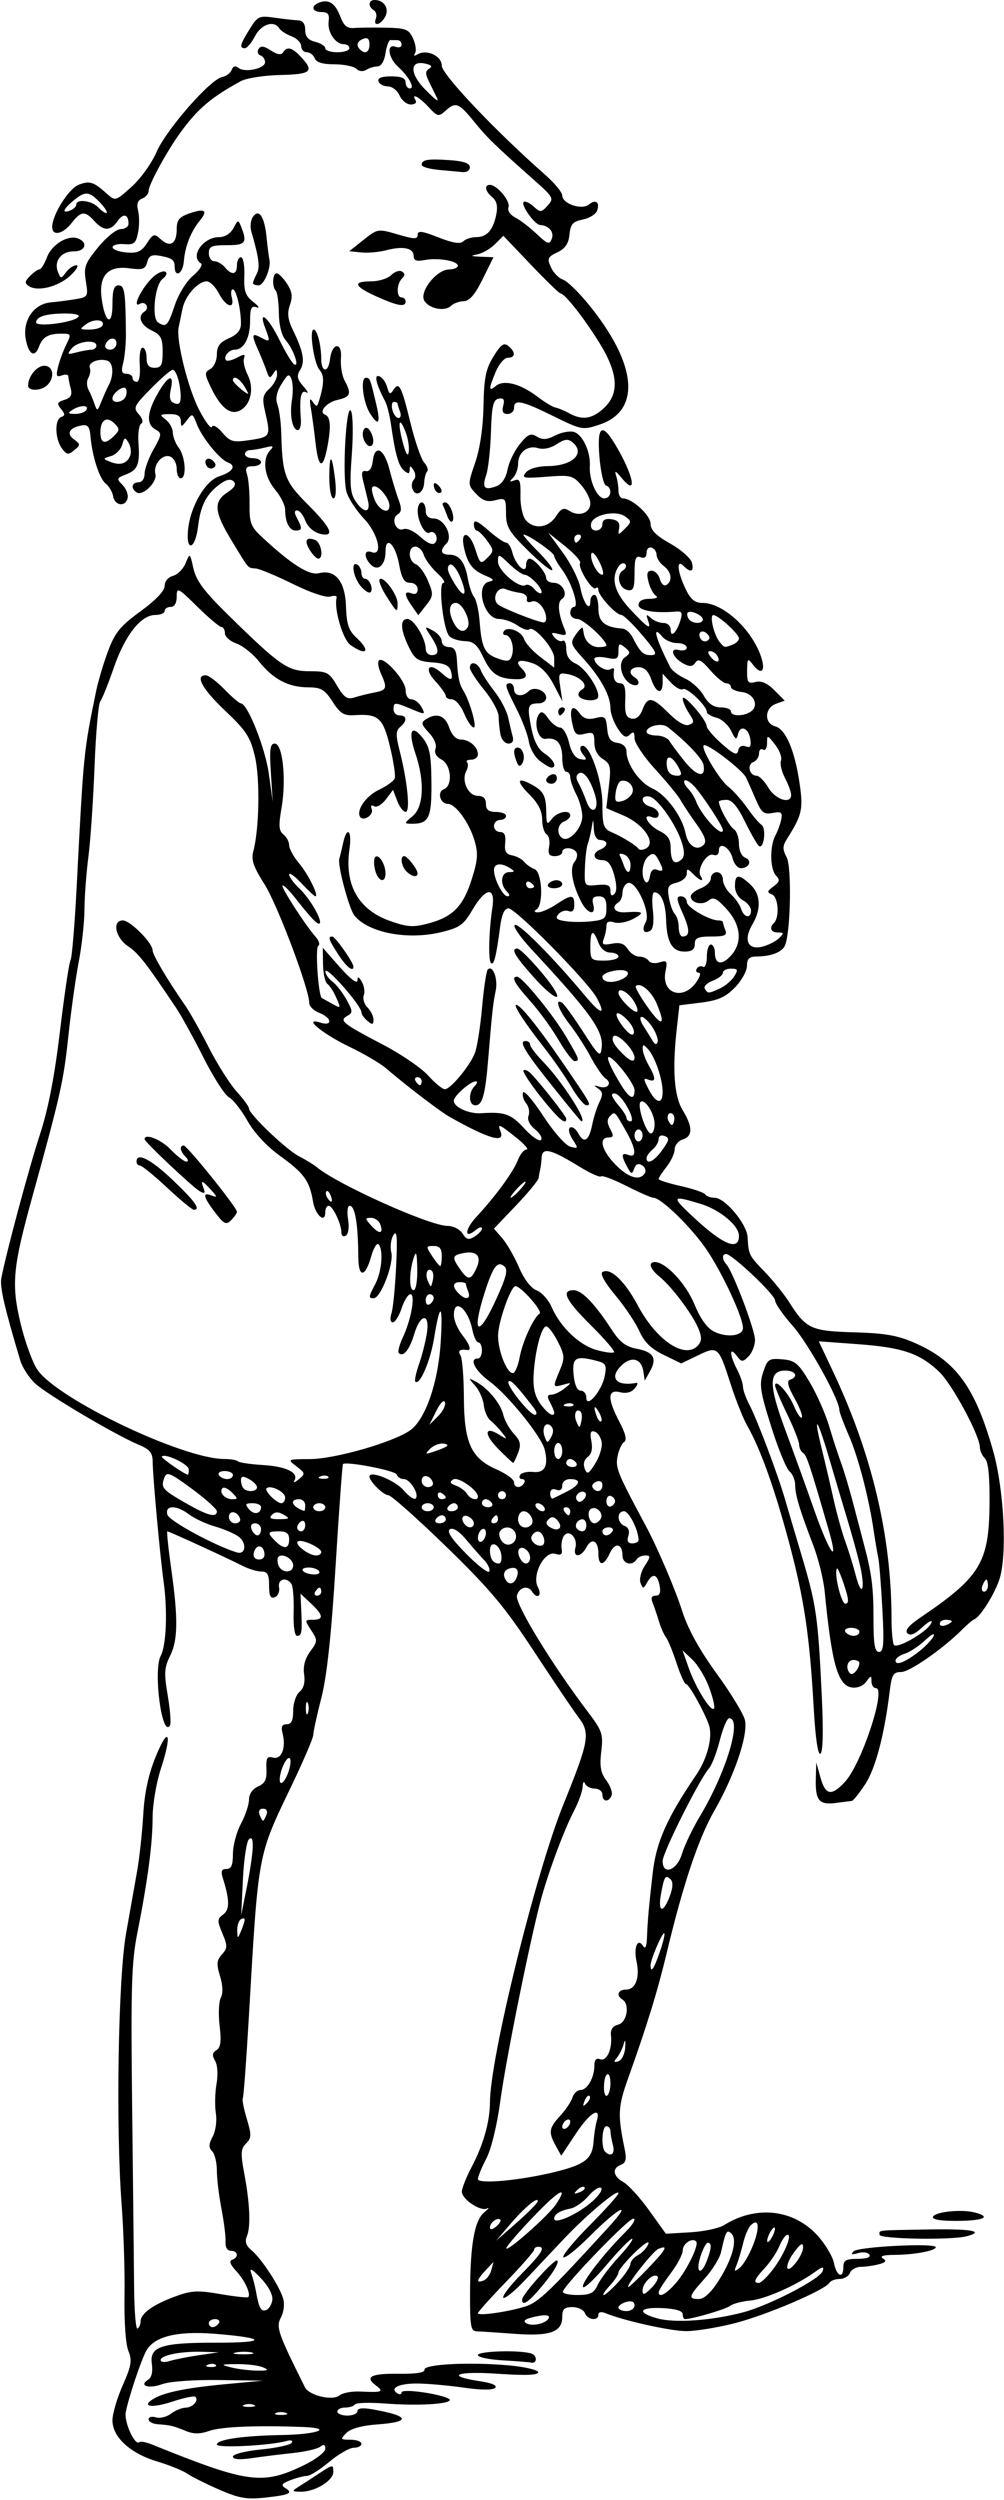<?xml version="1.0" encoding="UTF-8" standalone="no"?>
<!-- Created with Inkscape (http://www.inkscape.org/) -->

<svg
   xmlns:dc="http://purl.org/dc/elements/1.1/"
   xmlns:cc="http://creativecommons.org/ns#"
   xmlns:rdf="http://www.w3.org/1999/02/22-rdf-syntax-ns#"
   xmlns:svg="http://www.w3.org/2000/svg"
   xmlns="http://www.w3.org/2000/svg"
   xmlns:sodipodi="http://sodipodi.sourceforge.net/DTD/sodipodi-0.dtd"
   xmlns:inkscape="http://www.inkscape.org/namespaces/inkscape"
   id="svg42206"
   version="1.1"
   inkscape:version="0.91 r13725"
   width="234.375"
   height="583.125"
   viewBox="0 0 234.375 583.125"
   sodipodi:docname="ComicCharacter46.svg">
  <defs
     id="defs42210" />
  <sodipodi:namedview
     pagecolor="#ffffff"
     bordercolor="#666666"
     borderopacity="1"
     objecttolerance="10"
     gridtolerance="10"
     guidetolerance="10"
     inkscape:pageopacity="0"
     inkscape:pageshadow="2"
     inkscape:window-width="1600"
     inkscape:window-height="837"
     id="namedview42208"
     showgrid="false"
     inkscape:zoom="1.1489818"
     inkscape:cx="117.1875"
     inkscape:cy="291.5625"
     inkscape:window-x="-8"
     inkscape:window-y="-8"
     inkscape:window-maximized="1"
     inkscape:current-layer="svg42206" />
  <path
     style="fill:#000000"
     d="M 51.094,580.673 C 48,579.321 44.662,577.649 43.676,576.959 c -0.986,-0.69 -4.15,-1.966 -7.031,-2.835 C 30.361,572.228 26.25,568.439 26.25,564.542 c 0,-1.511 1.079,-5.185 2.397,-8.166 2.036,-4.603 2.235,-5.811 1.321,-8.017 -0.628,-1.517 -1.002,-6.819 -0.899,-12.744 0.097,-5.58 -0.206,-15.209 -0.674,-21.396 -1.382,-18.267 -0.812,-52.906 1.041,-63.281 0.875,-4.898 2.035,-11.438 2.579,-14.531 0.544,-3.094 1.184,-9 1.424,-13.125 0.301,-5.177 1.209,-9.388 2.931,-13.594 3.021,-7.378 3.87,-5.31 1.182,2.878 -1.062,3.234 -1.927,8.348 -1.927,11.393 0,6.06 -1.149,14.724 -3.577,26.979 -1.348,6.801 -1.524,12.709 -1.203,40.312 0.207,17.789 0.415,36.841 0.462,42.337 0.047,5.496 0.405,9.795 0.796,9.554 0.391,-0.241 0.71,-0.981 0.71,-1.645 0,-1.826 2.779,-3.865 7.848,-5.758 3.975,-1.484 5.369,-1.568 10.752,-0.646 3.402,0.583 6.342,0.902 6.534,0.71 0.692,-0.692 -0.822,-3.954 -2.84,-6.12 -1.366,-1.466 -1.678,-2.337 -0.927,-2.587 C 55.784,526.561 55.588,525 53.917,525 c -0.86,0 -1.347,-0.809 -1.268,-2.109 0.07,-1.16 -0.356,-4.613 -0.948,-7.672 C 51.109,512.159 50.625,508.13 50.625,506.265 c 0,-1.865 -0.498,-3.888 -1.106,-4.496 -0.85,-0.85 -0.819,-1.642 0.131,-3.417 0.695,-1.298 1.019,-3.67 0.741,-5.41 -0.273,-1.704 -0.204,-4.786 0.153,-6.848 0.378,-2.182 0.237,-4.448 -0.338,-5.419 -0.738,-1.247 -0.655,-1.876 0.326,-2.486 0.985,-0.613 1.168,-2.043 0.733,-5.714 -0.319,-2.693 -0.191,-5.623 0.284,-6.511 0.545,-1.018 0.477,-2.873 -0.184,-5.028 -0.868,-2.827 -0.792,-3.699 0.438,-5.065 1.326,-1.473 1.338,-2.001 0.109,-4.912 -1.243,-2.946 -1.225,-3.372 0.188,-4.405 1.553,-1.136 1.529,-3.374 -0.09,-8.506 -0.503,-1.592 -0.294,-2.109 0.85,-2.109 1.127,0 1.516,-0.904 1.516,-3.53 0,-1.941 0.844,-5.104 1.875,-7.028 1.031,-1.924 1.875,-4.455 1.875,-5.623 0,-1.302 0.817,-2.486 2.109,-3.058 1.633,-0.722 2.076,-1.638 1.962,-4.059 -0.123,-2.601 0.14,-3.051 1.566,-2.678 1.972,0.516 3.067,-2.334 2.189,-5.694 -0.396,-1.516 -0.133,-2.081 0.971,-2.081 1.097,0 1.516,-0.875 1.516,-3.166 0,-1.747 0.666,-3.72 1.486,-4.4 0.974,-0.808 1.342,-2.215 1.068,-4.08 -0.276,-1.879 0.207,-3.691 1.421,-5.333 1.753,-2.371 1.764,-2.6 0.23,-4.941 -1.56,-2.381 -1.549,-2.455 0.374,-2.455 2.625,0 2.501,-1.063 -0.445,-3.821 l -2.428,-2.273 0.175,3.75 c 0.248,5.298 0.121,6.094 -0.972,6.094 -0.572,0 -0.899,-2.242 -0.801,-5.494 0.091,-3.022 -0.132,-5.975 -0.496,-6.562 -1.104,-1.786 -3.287,-1.237 -2.908,0.732 0.191,0.99 -0.255,2.032 -0.991,2.314 -1.001,0.384 -1.338,-0.307 -1.338,-2.738 0,-2.581 -0.371,-3.252 -1.799,-3.252 -0.989,0 -2.993,-0.609 -4.453,-1.354 -3.637,-1.856 -17.085,-8.021 -17.495,-8.021 -0.183,0 0.219,3.902 0.893,8.672 1.654,11.703 1.588,16.698 -0.274,20.428 -1.342,2.691 -1.417,4.006 -0.523,9.227 0.574,3.349 0.804,6.476 0.511,6.95 -1.869,3.024 -3.966,-12.864 -2.147,-16.263 1.304,-2.437 1.612,-10.471 0.664,-17.295 -0.843,-6.066 -2.53,-24.546 -2.549,-27.938 -0.012,-2.102 -0.661,-2.896 -3.255,-3.98 C 26.927,334.707 10.935,325.251 8.197,322.685 6.776,321.353 5.227,318.973 4.754,317.397 1.039,305 -0.079,300.15 0.31,298.125 1.453,292.183 6.763,272.435 9.322,264.613 c 1.947,-5.952 3.416,-13.526 4.689,-24.17 1.019,-8.526 2.123,-15.938 2.452,-16.47 0.329,-0.532 0.973,-8.218 1.431,-17.08 1.633,-31.599 1.609,-31.353 4.538,-45.656 0.477,-2.327 1.735,-6.551 2.795,-9.386 1.612,-4.309 2.853,-5.828 7.57,-9.262 3.564,-2.595 5.641,-4.781 5.641,-5.936 0,-1.062 0.816,-2.042 1.947,-2.337 1.071,-0.28 2.396,-1.612 2.945,-2.959 0.995,-2.444 1,-2.441 1.826,1.245 0.637,2.84 2.503,5.337 8.071,10.795 12.18,11.94 13.952,13.166 19.02,13.166 4.11,0 4.594,0.254 6.44,3.383 1.646,2.789 2.361,3.268 4.077,2.725 1.144,-0.362 3.241,-0.878 4.659,-1.146 2.885,-0.546 3.048,-1.031 1.488,-4.453 -0.599,-1.316 -0.806,-2.676 -0.459,-3.023 1.083,-1.083 6.236,4.626 6.236,6.908 0,1.279 0.563,2.168 1.373,2.168 0.755,0 1.814,0.824 2.353,1.831 0.943,1.763 0.858,1.78 -2.281,0.469 -4.049,-1.692 -4.258,-1.69 -4.258,0.044 0,0.773 0.633,1.406 1.406,1.406 1.75,0 1.816,1.305 0.138,2.698 -1.038,0.862 -1.063,1.861 -0.133,5.505 1.835,7.197 2.536,14.296 1.411,14.296 -0.546,0 -1.432,-1.155 -1.969,-2.567 l -0.976,-2.567 -1.685,2.233 c -0.93,1.232 -2.158,1.941 -2.74,1.581 -0.655,-0.405 -0.861,-0.146 -0.544,0.682 0.518,1.35 -2.02,2.991 -2.737,1.769 -0.916,-1.56 1.4,-4.856 4.419,-6.289 1.796,-0.852 3.452,-2.044 3.681,-2.649 0.229,-0.605 -0.266,-3.924 -1.099,-7.377 -1.638,-6.786 -2.705,-7.739 -8.259,-7.377 -2.501,0.163 -3.35,-0.354 -5.156,-3.142 -1.849,-2.854 -2.678,-3.339 -5.724,-3.349 -4.576,-0.015 -8.142,-1.891 -11.426,-6.009 -1.441,-1.807 -3.826,-3.706 -5.3,-4.22 C 53.706,149.581 52.5,148.505 52.5,147.705 c 0,-0.8 -0.365,-1.455 -0.81,-1.455 -0.446,0 -2.977,-2.133 -5.625,-4.739 C 41.513,137.03 41.25,136.902 41.25,139.167 c 0,1.504 -0.523,2.396 -1.406,2.396 -0.773,0 -1.406,0.422 -1.406,0.938 0,0.516 -0.976,0.938 -2.168,0.938 -3.367,0 -7.072,4.695 -9.698,12.288 -1.318,3.812 -2.747,7.364 -3.176,7.894 -0.429,0.53 -1.027,7.378 -1.33,15.217 -0.303,7.839 -0.948,17.319 -1.435,21.067 -0.487,3.748 -0.898,9.258 -0.914,12.244 -0.016,2.987 -0.616,8.471 -1.334,12.188 -0.718,3.717 -1.818,11.596 -2.445,17.51 -1.096,10.336 -1.829,13.59 -8.451,37.529 -4.51,16.304 -4.865,20.177 -2.687,29.301 1.015,4.251 2.776,9.108 3.914,10.791 4.615,6.83 33.982,20.845 43.679,20.845 1.434,0 2.851,0.244 3.149,0.541 0.298,0.298 2.922,0.687 5.831,0.864 5.497,0.335 8.442,1.789 7.344,3.623 -0.351,0.586 0.108,0.459 1.021,-0.282 1.569,-1.274 1.541,-1.438 -0.523,-3.026 -2.175,-1.673 -2.163,-1.679 3.15,-1.7 5.814,-0.023 19.345,-3.897 23.35,-6.685 3.568,-2.484 6.56,-11.064 7.156,-20.523 0.579,-9.184 -0.141,-9.67 -1.532,-1.035 -0.867,5.383 -3.374,11.187 -4.392,10.169 -0.222,-0.222 0.169,-2.052 0.869,-4.066 0.7,-2.014 1.522,-5.244 1.826,-7.178 0.764,-4.854 -1.488,-4.705 -2.956,0.195 -1.093,3.65 -2.548,5.427 -3.589,4.386 -0.291,-0.291 0.124,-1.915 0.922,-3.61 1.973,-4.187 3.018,-10.112 1.784,-10.112 -0.533,0 -1.456,1.477 -2.052,3.281 -0.596,1.805 -1.521,3.281 -2.057,3.281 -0.583,0 -0.706,-0.846 -0.305,-2.109 0.368,-1.16 0.857,-6.117 1.088,-11.016 0.324,-6.887 0.177,-8.519 -0.644,-7.198 -0.585,0.94 -0.802,2.75 -0.482,4.022 0.644,2.567 -2.476,10.676 -4.109,10.676 -1.282,0 -1.257,-0.212 0.41,-3.408 1.486,-2.849 1.883,-7.991 0.709,-9.176 -0.387,-0.39 -1.156,0.886 -1.71,2.836 -1.411,4.968 -2.974,5.061 -3.01,0.179 C 83.582,285.336 82.889,281.25 81.604,281.25 c -0.473,0 -0.63,1.423 -0.348,3.162 0.3,1.851 0.082,3.429 -0.528,3.805 -0.587,0.363 -1.041,0.026 -1.041,-0.774 0,-1.982 -2.015,-6.193 -2.963,-6.193 -0.433,0 -0.787,0.668 -0.787,1.484 0,2.761 -2.333,0.729 -2.87,-2.499 -0.797,-4.792 -2.1,-6.592 -7.671,-10.599 -3.11,-2.237 -6.057,-5.404 -7.627,-8.197 -1.407,-2.504 -3.348,-4.974 -4.312,-5.49 -0.964,-0.516 -3.636,-4.673 -5.938,-9.237 -2.302,-4.565 -5.182,-9.787 -6.399,-11.605 -7.072,-10.561 -8.782,-12.753 -11.226,-14.39 -2.971,-1.99 -3.779,-6.028 -1.208,-6.028 1.715,0 6.939,5.247 6.939,6.97 0,1.063 3.346,6.716 7.716,13.038 1.013,1.465 3.465,5.839 5.45,9.72 1.985,3.881 4.897,8.472 6.471,10.202 1.574,1.73 2.863,3.501 2.863,3.936 0,1.326 8.726,9.647 11.719,11.175 1.547,0.79 3.445,1.957 4.219,2.594 4.893,4.028 26.29,13.616 30.386,13.616 1.352,0 2.898,0.781 3.522,1.779 0.901,1.443 1.434,1.578 2.82,0.712 0.94,-0.587 1.709,-1.439 1.709,-1.894 0,-0.455 -0.643,-0.293 -1.429,0.359 -2.754,2.286 -2.633,-0.077 0.158,-3.08 4.44,-4.776 8.63,-10.508 9.658,-13.21 0.518,-1.363 1.433,-2.479 2.032,-2.479 0.599,0 -0.503,-1.266 -2.449,-2.812 -4.049,-3.218 -4.362,-3.339 -3.62,-1.406 1.097,2.858 -2.645,1.793 -11.848,-3.372 -2.245,-1.26 -10.057,-7.22 -15,-11.444 -1.289,-1.101 -5.086,-3.32 -8.438,-4.931 -6.306,-3.03 -11.091,-7.004 -6.79,-5.638 2.94,0.933 2.719,-1.146 -0.242,-2.272 -1.289,-0.49 -2.344,-1.533 -2.344,-2.318 0,-3.261 -7.469,-23.036 -10.48,-27.747 -2.544,-3.98 -3.107,-5.635 -2.584,-7.585 1.402,-5.222 1.61,-16.872 0.396,-22.096 -1.064,-4.579 -2.001,-6.024 -6.938,-10.707 -5.4,-5.123 -7.144,-8.308 -4.535,-8.286 0.645,0.006 2.602,1.482 4.35,3.281 1.748,1.799 3.472,3.271 3.831,3.271 1.557,0 5.693,10.396 6.528,16.406 l 0.912,6.562 -0.435,-6.797 c -0.35,-5.482 -0.174,-6.797 0.911,-6.797 1.848,0 2.731,8.383 1.581,15 -0.719,4.139 -0.633,5.362 0.439,6.197 0.734,0.572 1.335,1.7 1.335,2.506 0,0.806 1.043,2.705 2.317,4.219 2.161,2.569 4.695,7.702 3.801,7.702 -0.219,0 -1.683,-1.371 -3.254,-3.047 -1.571,-1.676 -2.858,-2.593 -2.86,-2.038 -0.002,0.555 1.061,2.01 2.364,3.233 2.437,2.289 5.447,7.475 4.745,8.176 -0.424,0.424 -2.013,-1.238 -5.858,-6.129 -1.334,-1.698 -2.596,-2.917 -2.803,-2.709 -0.398,0.398 5.422,9.391 7.785,12.031 0.762,0.851 1.011,1.779 0.553,2.062 -0.745,0.461 0.042,11.731 0.849,12.155 0.181,0.095 1.268,0.698 2.416,1.339 2.021,1.129 2.051,1.085 0.957,-1.406 -0.621,-1.414 -1.56,-2.873 -2.086,-3.24 -0.526,-0.368 -0.983,-2.414 -1.016,-4.547 l -0.059,-3.878 4.008,4.547 c 2.296,2.605 4.035,3.946 4.072,3.141 0.05,-1.087 0.289,-1.021 1.052,0.291 0.543,0.934 0.742,2.336 0.443,3.117 -0.299,0.78 0.087,2.051 0.859,2.823 0.772,0.772 1.404,2.058 1.404,2.858 0,1.186 -0.259,1.239 -1.406,0.287 -0.773,-0.642 -1.406,-1.532 -1.406,-1.979 0,-1.596 -8.372,-11.111 -8.41,-9.558 -0.015,0.615 0.711,1.67 1.613,2.344 0.902,0.674 2.388,2.57 3.3,4.215 1.501,2.703 1.517,3.069 0.175,3.82 -1.945,1.089 -1.114,1.752 8.478,6.765 4.125,2.156 8.81,5.362 10.412,7.126 1.602,1.763 3.357,3.206 3.901,3.206 1.308,0 5.775,-5.358 6.991,-8.385 0.53,-1.318 1.291,-6.118 1.693,-10.666 0.402,-4.548 1.005,-8.544 1.34,-8.879 1.178,-1.178 2.427,2.18 1.844,4.961 -0.616,2.939 -0.851,5.095 -1.744,15.938 -0.687,8.34 -1.362,10.781 -2.983,10.781 -1.594,0 -1.707,-2.965 -0.172,-4.5 0.619,-0.619 0.724,-1.111 0.234,-1.094 -1.331,0.047 -5.109,3.404 -5.109,4.539 0,1.481 3.53,3.081 6.387,2.895 5.486,-0.357 6.943,0.155 10.023,3.516 1.754,1.915 3.526,3.144 3.937,2.732 0.411,-0.412 -0.203,-1.52 -1.364,-2.462 -1.307,-1.06 -1.892,-2.284 -1.536,-3.212 0.317,-0.825 0.067,-2.114 -0.555,-2.863 -0.622,-0.75 -0.955,-1.891 -0.74,-2.536 0.215,-0.646 2.343,1.817 4.729,5.472 2.438,3.735 5.207,6.873 6.321,7.164 1.887,0.493 1.912,0.411 0.526,-1.705 -0.835,-1.274 -1.081,-2.455 -0.577,-2.767 0.484,-0.299 1.344,0.323 1.912,1.384 1.326,2.478 2.513,1.708 3.264,-2.12 0.328,-1.67 1.079,-4.013 1.669,-5.206 0.857,-1.731 0.798,-2.366 -0.289,-3.135 -1.12,-0.793 -1.076,-0.873 0.248,-0.449 1.97,0.632 3.106,-0.869 1.456,-1.922 -0.655,-0.418 -2.203,-2.659 -3.439,-4.979 -1.236,-2.32 -3.451,-5.756 -4.922,-7.635 -2.593,-3.312 -3.602,-6.174 -1.778,-5.047 0.493,0.305 2.708,3.363 4.922,6.796 3.698,5.734 4.05,6.035 4.324,3.7 0.459,-3.907 -2.431,-7.954 -16.438,-23.023 -2.694,-2.898 -4.402,-5.428 -3.803,-5.633 1.026,-0.352 9.024,7.73 16.396,16.569 3.686,4.419 4.93,4.661 2.741,0.532 -1.98,-3.735 -18.945,-20.947 -20.646,-20.947 -0.966,0 -1.581,1.384 -1.979,4.453 -0.873,6.73 -1.441,8.956 -2.114,8.283 -0.67,-0.67 -0.494,-7.454 0.337,-12.971 0.745,-4.947 -1.59,-4.676 -4.647,0.54 -2.1,3.583 -2.967,4.197 -7.446,5.272 -7.732,1.855 -16.823,0.102 -20.103,-3.875 -1.25,-1.516 -3.995,-11.793 -3.547,-13.279 0.179,-0.594 0.58,-2.24 0.89,-3.658 0.904,-4.124 2.119,-2.973 1.485,1.406 -1.207,8.346 2.087,14.165 9.494,16.774 4.071,1.434 5.377,1.514 8.978,0.551 5.678,-1.519 8.091,-4 10.099,-10.383 1.397,-4.443 1.503,-5.984 0.612,-8.957 -1.251,-4.175 -4.417,-8.532 -6.2,-8.532 -1.817,0 -2.595,-2.787 -0.954,-3.417 2.143,-0.822 1.751,-5.699 -0.557,-6.934 -1.23,-0.658 -1.738,-1.588 -1.38,-2.522 0.332,-0.866 -0.308,-2.413 -1.543,-3.727 -1.789,-1.904 -1.9,-2.381 -0.73,-3.121 2.556,-1.617 4.463,-0.95 5.46,1.91 0.613,1.76 1.63,2.812 2.717,2.812 2.017,0 3.986,1.714 3.986,3.469 0,0.67 -0.703,1.219 -1.562,1.219 -0.859,0 -1.296,0.266 -0.97,0.592 0.326,0.326 0.235,1.275 -0.202,2.109 -1.172,2.241 0.476,5.736 2.704,5.736 1.28,0 1.905,0.615 1.905,1.875 0,1.375 0.625,1.875 2.344,1.875 1.289,0 2.344,0.422 2.344,0.938 0,0.516 -0.633,0.938 -1.406,0.938 -0.773,0 -1.406,0.633 -1.406,1.406 0,0.773 0.649,1.406 1.442,1.406 1.01,0 1.361,0.763 1.172,2.545 -0.204,1.923 0.188,2.63 1.605,2.892 1.031,0.191 2.297,0.865 2.812,1.498 0.516,0.633 1.611,1.403 2.434,1.711 1.764,0.661 2.154,8.278 0.481,9.387 -0.679,0.45 -0.551,0.692 0.367,0.697 0.773,0.005 2.672,-0.83 4.219,-1.854 3.564,-2.36 4.219,-2.344 4.219,0.1 0,1.326 -0.44,1.806 -1.338,1.462 -0.736,-0.282 -1.801,0.045 -2.367,0.727 -0.807,0.972 -0.438,1.328 1.708,1.642 1.506,0.221 4.259,0.224 6.117,0.008 3.011,-0.352 3.379,-0.691 3.379,-3.105 0,-2.041 -0.441,-2.71 -1.787,-2.71 -1.326,0 -1.661,0.484 -1.297,1.875 0.728,2.784 -1.356,2.27 -2.854,-0.703 -2.075,-4.119 -2.683,-7.79 -1.522,-9.189 0.582,-0.702 0.786,-1.716 0.454,-2.254 -0.772,-1.248 -3.307,-1.28 -3.307,-0.041 0,0.516 -0.785,0.938 -1.745,0.938 -1.333,0 -1.644,-0.528 -1.318,-2.234 0.235,-1.229 -0.035,-2.519 -0.599,-2.868 -0.564,-0.349 -1.026,-1.907 -1.026,-3.463 0,-1.903 -0.935,-3.764 -2.855,-5.684 -3.194,-3.194 -3.109,-4.304 0.196,-2.562 2.956,1.558 3.559,2.643 3.611,6.498 0.04,2.93 0.177,3.106 1.29,1.641 1.294,-1.704 4.32,-2.267 4.32,-0.803 0,0.46 -0.633,1.08 -1.406,1.377 -1.623,0.623 -1.873,3.012 -0.41,3.916 1.565,0.968 4.629,-2.415 4.623,-5.104 -0.003,-1.338 -0.636,-3.641 -1.406,-5.118 -0.77,-1.477 -1.4,-3.27 -1.4,-3.984 0,-0.714 -0.422,-1.299 -0.938,-1.299 -0.516,0 -0.938,-1.452 -0.938,-3.226 0,-3.376 -1.298,-4.868 -3.868,-4.446 -1.736,0.285 -2.882,-3.641 -1.642,-5.627 0.59,-0.945 1.116,-0.74 2.255,0.877 0.817,1.16 2.053,2.109 2.746,2.109 0.693,0 1.633,1.579 2.09,3.509 0.551,2.33 1.439,3.627 2.641,3.858 1.528,0.294 1.626,0.125 0.624,-1.082 -0.653,-0.787 -0.819,-1.659 -0.369,-1.937 1.706,-1.054 4.897,7.75 4.897,13.512 0,4.936 0.258,5.735 2.109,6.535 2.575,1.113 5.685,3.03 6.353,3.914 0.271,0.36 1.096,0.281 1.832,-0.173 2.241,-1.385 -0.76,-5.635 -5.378,-7.614 l -4.002,-1.715 0.6,-5.102 c 0.534,-4.542 0.381,-5.239 -1.395,-6.348 -1.257,-0.785 -1.994,-2.209 -1.994,-3.85 0,-2.282 -0.279,-2.535 -2.252,-2.04 -1.942,0.488 -2.341,0.159 -2.902,-2.393 -0.787,-3.585 0.034,-4.712 1.736,-2.383 0.908,1.242 1.917,1.543 3.681,1.101 2.207,-0.554 2.457,-0.33 2.724,2.44 0.225,2.338 0.786,3.12 2.403,3.349 1.319,0.187 2.109,0.949 2.109,2.033 0,2.917 3.068,7.28 6.048,8.602 3.191,1.415 6.948,6.495 7.747,10.474 0.592,2.947 2.651,4.239 4.233,2.657 0.744,-0.744 0.274,-2.077 -1.704,-4.84 -1.502,-2.097 -3.187,-4.636 -3.745,-5.642 -0.558,-1.006 -3.195,-4.209 -5.859,-7.118 -2.665,-2.909 -4.845,-6.166 -4.845,-7.238 0,-1.504 -0.254,-1.694 -1.114,-0.834 -0.86,0.86 -1.499,0.529 -2.806,-1.453 -0.931,-1.412 -1.695,-3.537 -1.699,-4.723 -0.008,-2.924 -2.258,-7.062 -6.231,-11.459 -3.145,-3.481 -3.234,-3.762 -1.822,-5.778 0.816,-1.165 1.537,-1.814 1.601,-1.441 0.064,0.373 0.176,0.994 0.249,1.38 0.331,1.768 1.774,3.047 3.439,3.047 1.001,0 1.82,-0.168 1.82,-0.372 0,-1.26 -5.393,-6.19 -6.771,-6.19 -0.916,0 -1.666,-0.633 -1.666,-1.406 0,-0.773 0.392,-1.406 0.872,-1.406 1.272,0 -0.511,-5.605 -2.747,-8.634 -1.031,-1.397 -1.88,-2.874 -1.887,-3.281 -0.012,-0.757 -6.043,-4.96 -7.117,-4.96 -0.326,0 1.155,1.747 3.291,3.883 2.136,2.136 3.652,4.115 3.368,4.398 -0.283,0.283 -2.825,-1.766 -5.648,-4.554 -4.472,-4.416 -5.133,-5.539 -5.133,-8.719 0,-3.483 -0.114,-3.621 -2.493,-3.024 -1.897,0.476 -2.968,0.12 -4.479,-1.491 -1.985,-2.115 -1.985,-2.12 -0.211,-7.321 1.115,-3.268 1.832,-8.177 1.927,-13.194 0.124,-6.558 0.542,-8.622 2.332,-11.518 1.751,-2.833 2.439,-3.315 3.49,-2.443 1.731,1.437 1.662,2.732 -0.145,2.732 -0.8,0 -2.065,1.463 -2.812,3.251 -1.716,4.107 -1.709,4.769 0.036,3.321 1.829,-1.518 5.721,-0.514 9.679,2.498 1.707,1.299 3.606,2.447 4.219,2.55 0.613,0.103 2.036,0.695 3.162,1.315 3.091,1.701 5.385,1.37 8.128,-1.172 3.695,-3.424 3.378,-8.096 -1.035,-15.242 -3.535,-5.725 -8.1,-11.521 -9.074,-11.521 -0.288,0 -3.408,-3.025 -6.933,-6.721 l -6.409,-6.721 -1.959,1.959 c -1.077,1.077 -2.942,2.146 -4.143,2.375 -1.702,0.324 -1.524,0.444 0.807,0.544 L 115.201,60 l -2.522,5.098 c -1.795,3.628 -3.076,5.115 -4.444,5.156 -1.057,0.032 -2.379,0.516 -2.939,1.075 -1.394,1.394 -5.052,0.722 -6.22,-1.143 -1.288,-2.055 2.749,-7.25 5.69,-7.322 1.16,-0.029 2.109,-0.421 2.109,-0.872 0,-1.139 -4.628,-1.939 -7.734,-1.336 -1.915,0.372 -2.578,0.128 -2.578,-0.947 0,-1.856 -2.456,-2.375 -6.372,-1.346 -1.7,0.447 -4.344,0.681 -5.875,0.521 l -2.784,-0.291 3.325,-2.64 c 3.291,-2.613 3.373,-2.626 7.984,-1.275 3.918,1.149 4.659,1.161 4.659,0.076 0,-1.015 1.028,-0.885 4.832,0.615 3.363,1.326 5.13,1.606 5.812,0.924 0.539,-0.539 1.899,-0.981 3.022,-0.981 2.502,0 3.96,-1.646 4.69,-5.298 0.384,-1.92 0.097,-3.156 -0.932,-4.01 C 113.248,44.613 112.964,43.125 114.375,43.125 c 1.656,0 4.85,3.85 4.326,5.214 -0.293,0.764 0.366,1.767 1.568,2.384 1.141,0.585 3.39,2.308 4.997,3.827 2.578,2.438 2.996,2.571 3.547,1.134 0.602,-1.569 -0.704,-3.106 -2.72,-3.2 -1.253,-0.059 -4.553,-4.651 -3.848,-5.356 0.305,-0.305 1.333,0.149 2.284,1.009 1.618,1.464 1.83,1.453 3.307,-0.18 1.501,-1.659 1.359,-1.939 -2.895,-5.719 -9.585,-8.515 -11.143,-10.029 -14.284,-13.881 -3.599,-4.413 -4.286,-4.667 -6.707,-2.476 -1.544,1.397 -1.831,1.329 -3.931,-0.938 -2.22,-2.395 -4.134,-3.361 -2.988,-1.507 0.319,0.516 -0.189,0.938 -1.129,0.938 -0.939,0 -2.124,-0.949 -2.633,-2.109 -0.509,-1.16 -1.735,-2.111 -2.724,-2.113 -0.989,-0.002 -1.973,-0.53 -2.188,-1.172 -0.262,-0.787 0.705,-1.168 2.97,-1.168 2.361,0 3.359,0.418 3.359,1.406 0,0.773 0.437,1.406 0.97,1.406 1.296,0 -0.209,-2.77 -2.759,-5.078 C 90.596,13.463 90.191,10.085 92.344,10.911 93.117,11.208 93.75,10.984 93.75,10.413 93.75,9.842 93.328,9.375 92.812,9.375 92.297,9.375 91.559,9.358 91.172,9.338 90.785,9.318 90.258,10.689 90,12.385 c -0.287,1.891 -1.013,3.093 -1.875,3.109 -0.773,0.014 -1.97,0.378 -2.66,0.809 -0.729,0.456 -1.69,0.348 -2.297,-0.259 C 82.594,15.469 80.298,15 78.064,15 75.32,15 73.829,14.544 73.464,13.594 73.167,12.82 72.337,12.188 71.618,12.188 c -0.718,0 -1.306,-0.643 -1.306,-1.429 0,-0.786 -1.014,-1.815 -2.253,-2.286 C 66.821,8.001 65.53,7.168 65.192,6.62 63.983,4.664 60.985,5.627 59.531,8.438 58.731,9.984 57.666,11.25 57.163,11.25 c -1.341,0 -1.14,-0.819 1.091,-4.429 1.886,-3.051 2.233,-3.211 5.859,-2.691 2.12,0.304 4.593,0.58 5.495,0.613 1.076,0.04 1.641,0.813 1.641,2.245 0,1.548 0.683,2.355 2.344,2.772 1.289,0.324 2.344,1.002 2.344,1.508 0,0.506 1.266,0.92 2.812,0.92 1.547,0 2.812,-0.422 2.812,-0.938 0,-0.516 -0.581,-0.938 -1.291,-0.938 -1.981,0 -3.875,-2.819 -3.552,-5.287 C 76.943,3.319 76.565,2.812 75.067,2.812 c -2.251,0 -2.596,-1.424 -0.536,-2.214 2.217,-0.851 3.739,0.157 4.907,3.251 0.813,2.154 1.615,2.818 3.243,2.684 1.19,-0.098 4.521,-0.131 7.403,-0.074 4.673,0.093 5.359,0.365 6.34,2.518 0.605,1.328 0.818,2.869 0.474,3.426 -0.383,0.619 -0.184,0.739 0.51,0.31 2.149,-1.328 5.717,0.295 5.717,2.601 0,2.028 12.496,15.206 24.141,25.459 2.191,1.929 3.984,4.102 3.984,4.828 0,1.929 4.577,3.47 6.23,2.098 1.603,-1.331 2.643,-0.5 1.876,1.498 -0.309,0.806 -1.815,1.716 -3.346,2.022 -2.286,0.457 -2.834,1.081 -3.069,3.49 -0.206,2.113 -0.997,3.272 -2.828,4.146 -2.269,1.082 -2.43,1.459 -1.498,3.504 0.574,1.26 1.824,2.539 2.777,2.842 0.953,0.302 3.664,2.921 6.025,5.819 11.354,13.939 12.32,24.769 2.5,28.038 -3.89,1.295 -4.157,1.246 -10.725,-1.99 C 121.781,93.417 120,93.047 120,95.156 c 0,0.773 -0.682,1.406 -1.516,1.406 -1.068,0 -1.367,-0.569 -1.011,-1.93 0.377,-1.443 0.109,-1.854 -1.063,-1.63 -1.284,0.246 -1.609,1.651 -1.801,7.789 -0.128,4.119 -0.631,8.64 -1.116,10.046 -1.02,2.955 -0.395,3.621 2.403,2.563 1.262,-0.478 2.207,-1.896 2.582,-3.874 0.325,-1.716 1.615,-4.386 2.868,-5.933 1.902,-2.35 2.557,-2.639 3.981,-1.754 1.301,0.808 2.323,0.742 4.329,-0.283 1.444,-0.737 3.402,-1.094 4.352,-0.793 2.032,0.645 3.888,4.665 3.687,7.986 -0.201,3.314 1.683,7.5 3.375,7.5 1.631,0 1.962,-2.479 0.4,-2.999 -0.566,-0.189 -1.261,-3.233 -1.545,-6.765 -0.572,-7.125 0.564,-7.998 3.68,-2.827 4.319,7.168 5.337,12.51 1.485,7.797 -1.358,-1.661 -1.685,-1.795 -1.272,-0.52 0.306,0.945 0.556,2.527 0.556,3.516 0,0.989 0.462,1.798 1.027,1.798 2.166,0 6.473,3.94 6.474,5.923 6.8e-4,1.471 1.285,2.767 4.576,4.615 2.516,1.413 4.797,3.417 5.068,4.453 0.554,2.119 -0.275,2.441 -1.957,0.759 -1.711,-1.711 -1.452,1.312 0.455,5.312 1.2,2.517 2.158,3.315 3.984,3.319 4.103,0.011 9.722,4.514 12.617,10.114 2.444,4.727 1.767,7.741 -0.939,4.177 -1.115,-1.468 -1.249,-1.309 -1.275,1.516 -0.026,2.755 0.221,3.091 1.949,2.639 1.349,-0.353 2.751,0.255 4.406,1.91 l 2.427,2.427 -2.062,0.763 c -2.666,0.986 -2.769,4.564 -0.15,5.249 2.428,0.635 4.565,5.628 5.679,13.266 0.887,6.08 0.585,7.42 -2.921,12.954 -1.067,1.685 -1.086,2.451 -0.102,4.288 1.21,2.261 0.958,17.16 -0.347,20.521 -0.629,1.62 -3.228,2.636 -6.8,2.658 -1.575,0.01 -2.109,0.561 -2.109,2.179 0,1.191 -1.269,3.463 -2.819,5.049 -2.192,2.242 -3.946,3.024 -7.885,3.516 l -5.066,0.633 -0.602,5.334 c -1.086,9.619 -0.64,15.844 1.371,19.142 2.377,3.899 2.377,6.063 0.002,6.817 -1.031,0.327 -1.875,1.354 -1.875,2.28 0,0.927 -0.844,2.758 -1.875,4.069 -1.031,1.311 -1.875,2.603 -1.875,2.872 0,0.268 2.34,1.012 5.199,1.652 2.859,0.64 5.416,1.514 5.68,1.942 0.265,0.428 1.256,0.779 2.204,0.779 2.402,0 7.512,6.101 7.685,9.173 0.232,4.139 0.294,4.265 3.993,8.1 1.952,2.024 4.507,5.188 5.679,7.031 3.992,6.28 5.088,6.791 15.206,7.085 7.377,0.214 10.234,0.728 14.423,2.595 9.437,4.205 13.872,10.375 18.025,25.078 2.559,9.059 3.305,24.344 1.462,29.94 -1.147,3.481 -4.426,8.71 -5.844,9.318 -0.451,0.193 -1.708,1.248 -2.793,2.344 C 220.249,384.502 212.353,390 210.362,390 c -1.831,0 -2.197,0.611 -2.664,4.453 -1.24,10.197 -3.32,18.082 -5.731,21.725 -1.391,2.102 -2.79,3.85 -3.108,3.885 -0.318,0.035 -2.027,0.251 -3.798,0.48 -3.869,0.501 -4.758,-0.597 -4.617,-5.699 l 0.104,-3.75 0.984,3.516 c 1.167,4.168 2.562,4.409 5.73,0.993 3.855,-4.158 9.698,-21.852 7.216,-21.852 -0.573,0 -1.042,-0.713 -1.042,-1.585 0,-1.443 -0.11,-1.435 -1.224,0.089 -0.728,0.995 -2.097,1.543 -3.374,1.351 -3.254,-0.489 -4.678,-5.524 -6.323,-22.355 -0.277,-2.836 -1.473,-7.688 -2.657,-10.781 -3.228,-8.433 -4.234,-11.778 -4.234,-14.088 0,-1.149 -0.599,-2.586 -1.33,-3.193 -0.732,-0.607 -2.657,-5.318 -4.278,-10.468 -2.585,-8.211 -2.814,-9.769 -1.861,-12.656 1.005,-3.044 1.341,-3.271 4.461,-3.006 2.964,0.251 3.738,0.893 6.368,5.283 1.647,2.748 3.704,7.389 4.571,10.312 0.868,2.923 2.126,6.792 2.796,8.596 0.67,1.805 1.932,6.023 2.805,9.375 0.873,3.352 1.981,7.57 2.464,9.375 1.887,7.058 2.286,10.126 2.286,17.578 0,5.982 0.296,7.734 1.305,7.734 1.067,-7e-5 1.206,-1.834 0.762,-10.078 -0.299,-5.543 -0.73,-10.922 -0.96,-11.953 -0.229,-1.031 -0.696,-3.773 -1.037,-6.094 -1.157,-7.875 -3.62,-17.326 -5.833,-22.382 -1.213,-2.771 -2.206,-5.441 -2.206,-5.933 0,-2.442 -7.276,-15.551 -10.891,-19.621 -2.26,-2.545 -4.109,-5.211 -4.109,-5.926 0,-1.314 -10.049,-10.825 -11.437,-10.825 -0.986,0 -0.958,1.27 0.053,2.391 1.53,1.695 6.696,15.301 6.696,17.633 0,1.288 -0.68,3.022 -1.51,3.852 -1.389,1.389 -1.613,1.375 -2.783,-0.167 -1.716,-2.262 -1.671,-0.198 0.068,3.137 0.77,1.477 1.406,3.318 1.412,4.092 0.007,0.773 0.681,2.672 1.5,4.219 1.791,3.384 6.616,16.173 8.313,22.031 0.672,2.32 2.293,7.805 3.602,12.188 3.756,12.577 4.09,14.841 4.993,33.848 0.384,8.092 0.266,12.964 -0.324,13.329 -0.583,0.36 -1.167,-3.614 -1.564,-10.646 -0.962,-17.016 -2.236,-25.515 -5.828,-38.875 -3.374,-12.547 -6.623,-21.597 -9.674,-26.944 -0.959,-1.681 -2.691,-6.01 -3.849,-9.619 -2.87,-8.946 -3.02,-9.079 -7.682,-6.827 l -3.889,1.879 -4.1,-1.992 c -2.95,-1.433 -4.549,-2.995 -5.701,-5.568 -0.88,-1.967 -3.401,-5.725 -5.6,-8.353 -2.455,-2.932 -3.611,-5.017 -2.994,-5.399 1.817,-1.123 5.194,2.061 8.233,7.762 4.456,8.36 11.225,12.769 14.166,9.226 0.817,-0.985 0.798,-1.954 -0.078,-3.984 -1.455,-3.37 -6.187,-9.644 -8.97,-11.892 -2.245,-1.814 -2.773,-3.448 -1.115,-3.448 2.537,0 7.22,4.994 9.229,9.842 1.439,3.471 2.989,5.613 4.638,6.406 3.034,1.46 6.695,0.983 6.695,-0.873 0,-2.498 -4.81,-12.846 -8.491,-18.266 -3.521,-5.185 -10.624,-12.109 -12.421,-12.109 -0.488,0 -3.323,-1.238 -6.3,-2.75 -2.977,-1.513 -5.645,-2.518 -5.928,-2.234 -0.284,0.284 -2.564,-0.744 -5.067,-2.285 -6.603,-4.063 -8.64,-4.566 -8.785,-2.169 -0.064,1.066 -0.223,2.36 -0.352,2.876 -0.129,0.516 -0.287,1.391 -0.352,1.945 -0.064,0.554 -2.439,3.441 -5.276,6.416 l -5.159,5.409 1.949,2.247 c 1.072,1.236 2.828,4.291 3.903,6.789 1.198,2.786 2.792,4.861 4.122,5.367 1.192,0.453 2.768,2.21 3.502,3.904 2.01,4.639 6.476,8.898 10.494,10.008 1.973,0.545 3.8,0.778 4.06,0.518 0.26,-0.26 -2.142,-3.063 -5.338,-6.229 -5.956,-5.901 -7.12,-8.248 -4.09,-8.248 1.899,0 4.904,3.104 8.81,9.101 1.972,3.027 3.338,4.078 5.934,4.565 3.928,0.737 4.788,2.201 3.082,5.245 l -1.223,2.183 -0.328,-2.167 c -0.438,-2.898 -2.645,-3.596 -4.905,-1.552 -3.238,2.93 -1.54,5.154 3.24,4.245 0.474,-0.09 0.32,0.489 -0.342,1.286 -0.774,0.932 -2.002,1.25 -3.44,0.889 -2.939,-0.738 -2.981,1.519 -0.13,6.935 1.449,2.752 1.788,4.224 1.08,4.688 -0.568,0.372 -1.262,1.913 -1.543,3.425 -0.487,2.621 -0.005,3.802 6.542,16.002 2.862,5.333 6.89,14.755 8.637,20.203 1.294,4.035 4.034,8.975 7.992,14.408 3.313,4.547 6.279,9.431 6.591,10.853 0.756,3.44 -2.427,12.853 -7.11,21.03 -3.753,6.553 -7.291,17.091 -11.159,33.239 -2.149,8.969 -4.531,16.711 -8.95,29.088 -2.452,6.867 -2.538,8.555 -0.854,16.715 0.48,2.323 0.272,3.172 -0.884,3.616 -2.144,0.823 -1.871,2.674 0.598,4.054 1.16,0.649 3.86,3.621 6.001,6.606 l 3.891,5.427 5.726,-0.338 c 3.149,-0.186 6.672,-0.931 7.828,-1.656 7.519,-4.717 16.297,-3.733 21.886,2.454 1.785,1.976 3.495,4.842 3.801,6.368 0.626,3.128 2.196,3.772 2.196,0.901 0,-1.524 0.625,-1.875 3.337,-1.875 2.073,0 3.108,-0.37 2.734,-0.976 -0.332,-0.537 -1.517,-0.7 -2.633,-0.363 -1.45,0.437 -1.754,0.319 -1.063,-0.413 1.028,-1.09 19.189,-2.006 19.189,-0.968 0,0.843 -5.07,1.78 -9.727,1.798 -2.474,0.009 -3.416,0.3 -2.616,0.807 0.934,0.592 0.697,0.941 -0.938,1.379 -1.204,0.322 -3.093,0.592 -4.198,0.599 -1.105,0.007 -2.252,0.646 -2.549,1.419 -0.297,0.773 -1.372,1.406 -2.389,1.406 -1.017,0 -2.1,0.406 -2.407,0.903 -1.053,1.704 -14.737,7.542 -22.065,9.413 -4.032,1.03 -9.16,1.865 -11.394,1.856 -3.658,-0.014 -14.626,-2.458 -18.828,-4.194 -0.983,-0.406 -1.641,-0.262 -1.641,0.36 0,1.549 -2.529,1.253 -3.152,-0.368 -0.297,-0.773 -1.608,-1.406 -2.913,-1.406 -1.897,0 -2.373,0.463 -2.373,2.311 0,3.517 -2.907,4.54 -11.146,3.923 -3.924,-0.294 -7.873,-0.551 -8.776,-0.572 -1.451,-0.032 -1.636,-1.095 -1.6,-9.177 0.05,-11.207 1.049,-16.752 3.357,-18.63 0.967,-0.787 1.243,-1.171 0.613,-0.854 -1.52,0.766 -5.886,-2.152 -5.886,-3.935 0,-0.773 1.032,-3.361 2.294,-5.752 2.702,-5.118 4.256,-10.598 4.263,-15.033 0.017,-10.33 10.649,-53.452 17.127,-69.469 6.083,-15.039 6.364,-16.697 3.47,-20.477 -1.049,-1.371 -5.65,-8.187 -10.224,-15.148 -6.921,-10.534 -10.381,-14.661 -20.629,-24.609 C 97.342,354.129 91.279,348.75 90.64,348.75 89.5,348.75 86.25,345.532 86.25,344.403 c 0,-1.508 5.943,0.862 7.919,3.157 1.229,1.428 2.515,2.315 2.858,1.973 C 97.957,348.606 95.759,345 94.264,345 c -0.712,0 -1.455,-0.48 -1.651,-1.066 -0.308,-0.923 -11.829,-3.155 -12.553,-2.431 -0.147,0.147 -0.92,10.826 -1.718,23.733 -1.01,16.331 -2.024,25.705 -3.334,30.828 -1.036,4.049 -1.883,7.93 -1.883,8.625 0,0.695 -2.274,6.006 -5.053,11.803 -8.006,16.699 -7.725,15.174 -9.988,54.123 -0.584,10.049 -1.216,18.52 -1.404,18.824 -0.188,0.305 0.234,2.47 0.939,4.813 1.125,3.738 1.103,4.437 -0.179,5.719 -1.239,1.239 -1.304,2.288 -0.432,6.917 1.326,7.038 1.559,12.502 0.627,14.717 -0.522,1.241 -0.201,2.209 1.09,3.281 2.304,1.914 6.501,8.313 7.373,11.242 0.381,1.281 0.159,3.159 -0.524,4.436 -1.187,2.218 -0.702,3.623 5.616,16.272 0.966,1.934 6.456,3.219 8.061,1.887 0.703,-0.583 2.881,-0.986 4.841,-0.894 5.203,0.242 5.633,0.071 3.632,-1.442 -2.679,-2.026 -1.076,-2.802 5.59,-2.707 3.836,0.055 5.896,-0.279 5.777,-0.938 -0.234,-1.296 10.525,-1.847 19.737,-1.011 3.764,0.342 6.797,1.059 6.797,1.608 0,0.675 -3.024,0.783 -9.46,0.34 -9.691,-0.667 -12.381,0.504 -4.032,1.756 2.717,0.407 4.013,0.982 3.46,1.534 -0.552,0.552 -3.315,0.531 -7.379,-0.056 -3.573,-0.516 -8.475,-0.947 -10.893,-0.957 -4.262,-0.018 -6.471,1.112 -4.524,2.316 0.524,0.324 0.953,0.214 0.953,-0.243 0,-0.476 2.407,-0.444 5.625,0.074 3.094,0.498 5.625,1.246 5.625,1.663 0,1.023 -7.487,1.436 -15.314,0.844 -3.524,-0.266 -6.608,-0.161 -6.852,0.234 -0.244,0.395 -1.263,0.719 -2.264,0.719 -1.001,0 -1.82,0.422 -1.82,0.938 0,0.516 1.055,0.938 2.344,0.938 1.289,0 2.344,-0.469 2.344,-1.042 0,-0.69 1.188,-0.831 3.516,-0.419 8.69,1.54 9.145,2.94 1.143,3.519 -3.603,0.261 -6.226,0.981 -7.232,1.988 -1.48,1.48 -1.42,1.579 0.966,1.579 1.4,0 2.545,0.422 2.545,0.938 0,0.516 -0.804,0.938 -1.786,0.938 -0.982,0 -3.554,1.477 -5.714,3.281 -2.16,1.805 -4.493,3.281 -5.184,3.281 -0.691,0 -2.43,0.446 -3.864,0.991 -2.043,0.777 -2.316,1.171 -1.26,1.824 1.954,1.208 1.089,1.623 -4.692,2.254 -4.296,0.469 -6.094,0.153 -10.781,-1.896 z m 19.922,-5.699 c 2.707,-1.312 4.922,-3.02 4.922,-3.795 0,-0.996 -0.344,-1.138 -1.172,-0.484 -0.645,0.509 -3.492,1.169 -6.328,1.468 -2.836,0.298 -7.16,0.835 -9.609,1.192 -2.954,0.431 -4.453,0.31 -4.453,-0.359 0,-0.562 2.914,-1.295 6.583,-1.657 3.621,-0.357 6.838,-1.06 7.149,-1.563 0.325,-0.526 -0.182,-0.704 -1.193,-0.42 -3.845,1.082 -16.289,1.716 -16.289,0.83 0,-1.171 6.046,-2.054 15.173,-2.216 8.338,-0.148 12.19,-1.595 4.983,-1.872 -10.831,-0.415 -19.101,-0.073 -21.913,0.907 -2.209,0.77 -3.672,0.77 -5.544,-9.4e-4 -2.88,-1.186 -3.568,-1.349 -6.527,-1.549 -1.16,-0.079 -2.109,-0.593 -2.109,-1.143 0,-0.55 0.76,-0.759 1.69,-0.464 0.929,0.295 2.511,-0.085 3.516,-0.845 1.004,-0.759 2.539,-1.394 3.411,-1.411 1.668,-0.031 3.175,-1.676 2.319,-2.531 -0.276,-0.276 -2.666,0.217 -5.311,1.095 -4.694,1.559 -7.415,1.254 -4.66,-0.523 2.41,-1.555 7.682,-2.654 16.848,-3.512 l 8.906,-0.834 -10.246,-0.144 c -5.955,-0.083 -11.54,0.324 -13.336,0.974 -3.15,1.139 -5.521,0.356 -3.223,-1.064 0.787,-0.486 1.108,-1.86 0.849,-3.627 -0.604,-4.114 2.135,-5.017 15.148,-4.993 11.941,0.022 11.643,-1.122 -0.541,-2.081 -8.93,-0.703 -14.295,0.695 -16.02,4.173 -1.376,2.774 -4.023,10.76 -4.675,14.103 -0.451,2.314 2.168,8.028 3.205,6.992 0.241,-0.241 1.555,0.013 2.92,0.564 22.478,9.074 25.774,9.518 35.529,4.79 z m -4.219,-12.158 c -0.645,-0.26 -1.699,-0.26 -2.344,0 -0.645,0.26 -0.117,0.473 1.172,0.473 1.289,0 1.816,-0.213 1.172,-0.473 z m -7.5,-1.875 c -0.645,-0.26 -1.699,-0.26 -2.344,0 -0.645,0.26 -0.117,0.473 1.172,0.473 1.289,0 1.816,-0.213 1.172,-0.473 z m 2.109,-8.754 c -1.031,-0.443 -3.773,-0.785 -6.094,-0.761 -3.809,0.041 -3.945,0.115 -1.406,0.761 1.547,0.394 4.289,0.736 6.094,0.761 2.639,0.036 2.914,-0.113 1.406,-0.761 z m -11.035,-0.566 c -0.312,-0.312 -1.12,-0.345 -1.797,-0.074 -0.748,0.299 -0.526,0.521 0.566,0.566 0.988,0.041 1.542,-0.181 1.23,-0.492 z m -3.999,-2.256 4.721,-0.694 -3.867,-0.117 C 42.278,548.405 37.5,549.357 37.5,550.493 c 0,0.486 0.934,0.587 2.076,0.225 1.142,-0.362 4.2,-0.971 6.797,-1.352 z m 12.467,-0.634 c -0.896,-0.235 -2.584,-0.243 -3.75,-0.019 -1.166,0.224 -0.433,0.416 1.63,0.427 2.062,0.01 3.017,-0.173 2.12,-0.408 z M 51.094,541.875 c 0.319,-0.516 -0.078,-0.938 -0.882,-0.938 -0.804,0 -1.462,0.422 -1.462,0.938 0,0.516 0.397,0.938 0.882,0.938 0.485,0 1.143,-0.422 1.462,-0.938 z m 76.945,-1.051 c 0.593,-0.96 -1.031,-1.044 -4.134,-0.213 -1.441,0.386 -1.806,0.823 -1.068,1.279 1.29,0.797 4.451,0.149 5.202,-1.066 z m 45.295,-1.431 c 6.174,-1.604 18.12,-7.785 18.717,-9.685 0.349,-1.11 -0.014,-1.062 -1.823,0.239 -4.374,3.145 -11.644,6.35 -15.116,6.662 -1.931,0.174 -4.046,0.736 -4.702,1.249 -1.002,0.785 -8.835,3.079 -10.513,3.079 -0.287,0 -0.525,-0.527 -0.529,-1.172 -0.005,-0.75 -1.693,-1.253 -4.688,-1.398 -5.52,-0.267 -6.152,1.042 -1.165,2.412 4.037,1.109 12.484,0.518 19.818,-1.387 z m -50.632,-1.426 c 2.978,-0.946 5.616,-3.464 19.381,-18.5 5.924,-6.471 2.411,-4.696 -4.618,2.334 -2.932,2.932 -5.613,5.05 -5.957,4.706 -0.344,-0.344 2.411,-3.681 6.121,-7.417 3.71,-3.735 6.746,-7.122 6.746,-7.526 0,-1.165 -7.384,4.993 -12.587,10.497 -2.616,2.768 -6.763,7.16 -9.214,9.761 -2.452,2.601 -4.733,4.453 -5.07,4.117 -0.337,-0.337 1.564,-2.823 4.224,-5.525 4.796,-4.872 5.705,-6.353 3.898,-6.353 -0.516,0 -0.939,0.316 -0.941,0.703 -0.002,0.387 -2.955,3.753 -6.562,7.481 -3.608,3.728 -6.559,7.018 -6.559,7.311 0,0.703 7.123,-0.314 11.139,-1.59 z m -0.827,-1.586 c 0,-1.187 7.649,-9.671 8.211,-9.108 0.551,0.551 -1.415,3.598 -4.734,7.336 -2.335,2.63 -3.478,3.212 -3.478,1.773 z m -58.304,0.105 c 0.177,-1.195 -0.863,-3.178 -2.664,-5.083 -2.039,-2.157 -2.745,-2.543 -2.278,-1.248 0.372,1.031 0.866,2.93 1.1,4.219 0.728,4.023 1.173,4.856 2.382,4.458 0.644,-0.212 1.302,-1.268 1.461,-2.345 z m 84.554,1.257 c 0,-0.857 -0.656,-1.147 -1.875,-0.828 -1.031,0.27 -1.875,0.863 -1.875,1.318 0,0.455 0.844,0.828 1.875,0.828 1.031,0 1.875,-0.593 1.875,-1.318 z m 19.656,-5.814 c 3.191,-5.031 4.404,-9.496 2.97,-10.93 -1.072,-1.072 -1.355,-0.571 -2.415,4.257 -0.314,1.431 -2.037,4.224 -3.828,6.207 -3.774,4.177 -3.947,4.785 -1.362,4.785 1.232,0 2.855,-1.513 4.635,-4.32 z m -28.265,1.04 c 0.587,-1.288 2.818,-4.241 4.957,-6.562 2.14,-2.321 3.52,-4.213 3.068,-4.204 -0.452,0.008 -3.139,2.761 -5.971,6.116 -2.832,3.355 -5.297,5.655 -5.479,5.11 -0.351,-1.052 4.768,-7.664 9.927,-12.823 1.764,-1.764 2.548,-3.107 1.814,-3.107 -1.172,0 -15.683,15.001 -16.426,16.98 -0.172,0.458 1.342,0.833 3.365,0.833 3.012,0 3.871,-0.424 4.745,-2.342 z m 4.845,-0.705 c 1.524,-1.676 2.784,-3.559 2.799,-4.186 0.015,-0.626 0.822,-1.564 1.792,-2.083 0.971,-0.519 2.05,-1.694 2.399,-2.611 0.349,-0.917 -1.078,9.4e-4 -3.171,2.039 -2.093,2.038 -3.805,4.12 -3.805,4.627 0,0.507 -0.917,1.898 -2.038,3.091 -1.121,1.193 -1.748,2.17 -1.393,2.17 0.355,0 1.893,-1.371 3.417,-3.047 z m 9.125,-1.279 c -0.912,-0.912 -3.486,1.483 -3.486,3.243 0,1.205 0.404,1.096 2.057,-0.558 1.132,-1.131 1.775,-2.34 1.429,-2.686 z m 4.114,1.748 c 2.578,-2.858 5.683,-9.138 4.904,-9.918 -0.954,-0.954 -3.129,0.518 -3.129,2.117 0,0.884 -1.254,3.265 -2.786,5.29 -1.533,2.025 -2.798,3.999 -2.812,4.386 -0.053,1.425 1.561,0.634 3.824,-1.875 z m -6.257,-3.702 c 4.203,-4.387 4.791,-5.521 2.306,-4.452 -1.272,0.548 -7.793,8.857 -6.951,8.857 0.233,0 2.322,-1.982 4.644,-4.405 z m -36.65,0.476 0.503,-1.925 -1.817,1.951 c -2.148,2.306 -2.314,3.098 -0.503,2.403 0.723,-0.277 1.54,-1.37 1.817,-2.429 z m 65.663,-0.059 c 2.669,-3.499 4.666,-8.199 3.484,-8.199 -0.44,0 -1.29,1.183 -1.889,2.628 -0.599,1.445 -2.126,3.747 -3.395,5.115 -2.482,2.677 -2.817,3.507 -1.417,3.507 0.489,0 1.937,-1.373 3.217,-3.051 z m -15.334,-2.166 c 1.097,-2.886 1.16,-4.158 0.206,-4.158 -0.389,0 -1.17,1.477 -1.735,3.281 -1.176,3.757 0.146,4.515 1.529,0.876 z m 10.844,-3.784 c 1.58,-4.137 1.262,-6.316 -0.643,-4.411 -0.547,0.547 -1.335,2.417 -1.751,4.156 -0.416,1.739 -1.095,4.005 -1.509,5.036 -0.661,1.647 -0.566,1.723 0.78,0.629 0.843,-0.685 2.248,-3.12 3.123,-5.412 z m 11.612,0.694 c -0.016,-1.157 -0.474,-0.958 -1.854,0.807 -2.491,3.185 -2.462,5.936 0.031,2.943 1.014,-1.217 1.834,-2.905 1.823,-3.75 z m -57.636,-10.105 c 2.98,-4.548 0.614,-3.238 -5.298,2.933 -3.273,3.417 -6.121,6.697 -6.329,7.29 -0.578,1.652 9.859,-7.525 11.627,-10.223 z m 51.066,5.756 c 0,-0.516 -0.409,-0.305 -0.909,0.469 -0.5,0.773 -0.909,1.828 -0.909,2.344 0,0.516 0.409,0.305 0.909,-0.469 0.5,-0.773 0.909,-1.828 0.909,-2.344 z m -55.379,-6.381 c 0.162,-1.282 -3.176,1.503 -6.524,5.444 l -3.186,3.75 4.807,-4.219 c 2.644,-2.32 4.85,-4.559 4.902,-4.975 z m -8.726,4.279 c -0.65,-0.65 -2.429,0.671 -2.429,1.804 0,0.622 0.538,0.551 1.429,-0.189 0.786,-0.652 1.236,-1.379 1,-1.615 z m 21.09,-3.938 c 1.76,-1.475 2.866,-3.022 2.459,-3.437 -0.407,-0.415 -1.736,0.404 -2.952,1.819 -1.216,1.415 -3.099,2.744 -4.184,2.953 -2.505,0.482 -3.841,1.306 -3.841,2.368 0,1.381 5.098,-0.835 8.519,-3.703 z m -1.463,-3.622 c -0.289,-0.289 -1.045,-6e-4 -1.681,0.64 -0.919,0.926 -0.811,1.034 0.525,0.525 0.925,-0.352 1.445,-0.876 1.156,-1.165 z m -6.587,-3.649 c 6.816,-1.712 8.433,-3.017 8.726,-7.041 0.124,-1.697 0.443,-3.787 0.709,-4.646 1.148,-3.699 -1.503,-2.203 -4.744,2.678 l -3.517,5.297 -1.257,-2.269 c -1.773,-3.2 -1.635,-4.181 0.99,-7.013 1.273,-1.373 2.567,-3.293 2.876,-4.267 0.309,-0.974 1.151,-1.77 1.872,-1.77 1.593,0 3.251,-2.889 3.251,-5.664 0,-1.393 0.429,-1.872 1.358,-1.516 1.528,0.586 2.877,-2.41 2.516,-5.589 -0.151,-1.328 0.412,-2.154 1.7,-2.49 2.048,-0.536 2.76,-4.74 0.989,-5.835 -1.564,-0.967 -1.051,-2.344 0.874,-2.344 2.198,0 3.23,-2.814 2.407,-6.561 -0.714,-3.253 0.26,-5.589 1.509,-3.618 0.546,0.862 0.846,0.215 0.931,-2.009 0.149,-3.918 0.414,-6.891 1.335,-15 0.818,-7.196 3.322,-12.843 10.123,-22.829 2.422,-3.556 3.722,-8.063 3.181,-11.028 -0.388,-2.125 -4.756,-10.206 -5.517,-10.206 -0.346,0 -1.352,-2.215 -2.235,-4.922 -0.883,-2.707 -1.989,-5.408 -2.458,-6.003 -0.469,-0.595 -1.213,-2.282 -1.653,-3.75 -0.44,-1.468 -1.1,-3.407 -1.467,-4.31 -0.455,-1.12 -0.23,-1.641 0.71,-1.641 0.963,0 1.242,-0.704 0.929,-2.344 -0.524,-2.743 -1.637,-3.01 -2.932,-0.703 -0.849,1.513 -0.968,1.519 -1.524,0.076 -0.332,-0.861 0.11,-2.654 0.982,-3.984 1.399,-2.135 1.414,-2.419 0.127,-2.419 -0.802,0 -1.719,0.422 -2.038,0.938 -1.006,1.627 -3.281,1.015 -3.281,-0.882 0,-2.868 -1.759,-3.211 -2.959,-0.577 -1.381,3.031 -2.666,3.083 -2.666,0.108 0,-3.043 -1.531,-3.857 -2.798,-1.488 -1.303,2.434 -3.196,2.479 -2.564,0.061 0.602,-2.303 -1.609,-4.453 -2.734,-2.658 -0.42,0.67 -0.635,1.995 -0.479,2.945 0.215,1.305 -0.14,1.592 -1.453,1.176 -2.544,-0.807 -5.588,4.975 -4.092,7.772 1.056,1.973 -0.183,2.931 -1.349,1.044 -0.977,-1.581 -3.035,-1.042 -3.551,0.929 -0.488,1.868 8.131,15.99 16.466,26.98 3.466,4.569 3.708,5.275 3.22,9.396 -0.408,3.442 -0.139,4.971 1.181,6.72 0.94,1.246 1.496,2.818 1.237,3.495 -0.644,1.679 -2.146,1.556 -2.146,-0.177 0,-0.773 -0.809,-1.406 -1.797,-1.406 -0.988,0 -2.01,-0.527 -2.27,-1.172 -0.26,-0.645 -0.506,-0.312 -0.547,0.739 -0.041,1.051 -0.947,3.582 -2.013,5.625 -2.515,4.817 -6.418,15.458 -8.067,21.995 -2.852,11.302 -7.919,36.63 -9.146,45.719 -0.766,5.674 -2.105,11.17 -3.261,13.388 -1.079,2.07 -1.961,4.221 -1.961,4.781 0,1.266 10.197,0.3 18.281,-1.731 z m 13.247,-6.142 c -0.311,-1.16 -0.571,-2.637 -0.578,-3.281 -0.007,-0.645 -0.435,-1.172 -0.95,-1.172 -1.04,0 -1.3,4.95 -0.312,5.938 1.348,1.348 2.378,0.518 1.841,-1.484 z m -9.966,-5.501 c 0,-0.516 -0.422,-0.677 -0.938,-0.358 -0.516,0.319 -0.938,1.001 -0.938,1.517 0,0.516 0.422,0.677 0.938,0.358 0.516,-0.319 0.938,-1.001 0.938,-1.517 z m 4.506,-6.008 c -0.289,-0.289 -0.813,0.232 -1.165,1.156 -0.509,1.336 -0.401,1.444 0.525,0.525 0.641,-0.636 0.929,-1.392 0.64,-1.681 z M 142.5,486.038 c 0,-3.287 -1.387,-2.828 -1.505,0.497 -0.054,1.53 0.262,2.559 0.703,2.286 0.441,-0.272 0.801,-1.525 0.801,-2.784 z m 3.449,-8.454 c 0.106,-1.722 -0.019,-2.043 -0.335,-0.865 -0.277,1.031 -0.985,2.471 -1.574,3.199 -0.842,1.041 -0.77,1.226 0.335,0.865 0.773,-0.253 1.482,-1.692 1.574,-3.199 z m 8.124,-22.428 c 0.791,-2.32 1.231,-4.219 0.978,-4.219 -0.567,0 -3.177,6.137 -3.177,7.47 0,2.02 0.812,0.82 2.199,-3.251 z m -96.952,-7.321 c 0.036,-0.417 -0.356,-0.498 -0.872,-0.179 -0.516,0.319 -0.908,1.504 -0.872,2.633 0.064,1.98 0.095,1.987 0.872,0.179 0.443,-1.031 0.835,-2.216 0.872,-2.633 z m 1.883,-17.007 c 0.04,-1.91 -0.243,-2.465 -0.915,-1.793 -0.535,0.535 -1.156,4.732 -1.38,9.328 l -0.407,8.356 1.322,-6.562 c 0.727,-3.609 1.348,-7.807 1.38,-9.328 z m 97.344,11.477 c 0.738,-1.954 0.815,-3.328 0.221,-3.922 -1.212,-1.212 -1.516,-0.753 -2.27,3.414 -0.778,4.302 0.497,4.619 2.049,0.508 z m 2.845,-9.885 c 0.58,-1.935 2.442,-5.837 4.139,-8.672 6.259,-10.455 10.007,-22.967 6.881,-22.967 -0.483,0 -1.465,2.32 -2.182,5.156 -0.717,2.836 -1.86,5.789 -2.541,6.562 -2.219,2.52 -10.804,19.665 -10.804,21.576 0,3.448 3.346,2.218 4.507,-1.656 z m -96.981,-9.139 c 0.325,-0.848 0.005,-1.406 -0.808,-1.406 -0.813,0 -1.133,0.558 -0.808,1.406 0.297,0.773 0.66,1.406 0.808,1.406 0.147,0 0.511,-0.633 0.808,-1.406 z m 5.485,-13.091 c -0.306,-0.497 -1.069,0.347 -1.694,1.875 -0.625,1.528 -0.886,3.185 -0.579,3.681 0.306,0.497 1.069,-0.347 1.694,-1.875 0.625,-1.528 0.886,-3.185 0.579,-3.681 z m 4.172,-12.925 c -0.26,-0.645 -0.473,-0.117 -0.473,1.172 0,1.289 0.213,1.816 0.473,1.172 0.26,-0.645 0.26,-1.699 0,-2.344 z m 93.574,-3.915 c -0.872,-2.283 -2.605,-5.109 -3.852,-6.281 l -2.266,-2.129 1.471,4.17 c 1.673,4.745 5.452,10.684 5.921,9.307 0.172,-0.504 -0.401,-2.785 -1.273,-5.068 z m 35.165,-5.46 c 0.008,-0.387 -0.618,-0.703 -1.392,-0.703 -1.436,0 -1.921,1.985 -0.767,3.139 0.63,0.629 2.131,-1.065 2.159,-2.436 z m 14.107,-2.819 c 1.46,-1.156 2.921,-2.735 3.247,-3.507 0.326,-0.773 -0.594,-0.293 -2.045,1.067 -1.451,1.359 -3.587,2.758 -4.747,3.108 -1.16,0.35 -2.109,1.076 -2.109,1.612 0,1.282 2.359,0.331 5.655,-2.28 z m 1.142,-4.765 c 0.902,-0.712 1.641,-1.638 1.641,-2.057 0,-0.42 -1.06,0.233 -2.356,1.45 -1.608,1.511 -2.661,1.909 -3.317,1.253 -0.656,-0.656 0.315,-1.824 3.059,-3.681 13.938,-9.432 15.974,-12.764 16.111,-26.363 0.066,-6.514 -0.277,-9.937 -1.076,-10.735 -0.645,-0.645 -1.172,-1.79 -1.172,-2.545 0,-2.764 -6.451,-14.743 -9.51,-17.658 -4.512,-4.301 -8.555,-5.675 -18.941,-6.437 l -9.165,-0.673 3.278,6.93 c 9.125,19.293 13.682,38.454 13.706,57.633 0.004,3.137 0.272,5.968 0.595,6.291 0.607,0.607 4.274,-1.14 7.147,-3.406 z M 200.625,380.625 c 0,-0.516 -0.869,-0.938 -1.93,-0.938 -1.062,0 -1.67,0.422 -1.351,0.938 0.319,0.516 1.187,0.938 1.93,0.938 0.743,0 1.351,-0.422 1.351,-0.938 z m 21.562,-2.444 c 0,-0.203 -0.633,-0.368 -1.406,-0.368 -0.773,0 -1.406,0.409 -1.406,0.908 0,0.499 0.633,0.665 1.406,0.368 0.773,-0.297 1.406,-0.705 1.406,-0.908 z m -25.095,-8.371 c -0.77,-2.339 -1.529,-4.124 -1.686,-3.966 -0.806,0.806 0.936,8.219 1.932,8.219 0.878,0 0.819,-1.018 -0.246,-4.253 z M 75,371.25 c 0,-0.516 -0.186,-0.938 -0.413,-0.938 -0.227,0 -0.674,0.422 -0.993,0.938 -0.319,0.516 -0.133,0.938 0.413,0.938 C 74.553,372.188 75,371.766 75,371.25 Z m 125.699,-6.385 c -0.582,-2.418 -1.889,-7.139 -2.905,-10.49 -1.016,-3.352 -2.94,-9.819 -4.276,-14.373 -2.732,-9.315 -3.794,-10.597 -1.678,-2.025 0.763,3.09 1.99,8.328 2.728,11.642 0.737,3.314 1.965,7.743 2.729,9.844 0.763,2.1 1.882,5.717 2.485,8.038 1.439,5.529 2.292,3.079 0.917,-2.635 z m 29.926,4.979 c 0,-0.773 -0.166,-1.406 -0.368,-1.406 -0.203,0 -0.611,0.633 -0.908,1.406 -0.297,0.773 -0.131,1.406 0.368,1.406 0.499,0 0.908,-0.633 0.908,-1.406 z m -110.011,-1.915 c 0.707,-1.843 -0.13,-2.69 -1.964,-1.986 -0.824,0.316 -1.196,1.161 -0.878,1.991 0.711,1.852 2.13,1.85 2.842,-0.005 z m -46.118,-1.423 c -0.299,-0.484 -1.388,-0.881 -2.419,-0.881 -2.443,0 -1.566,1.42 0.997,1.613 1.082,0.082 1.722,-0.248 1.422,-0.733 z m 38.551,-2.583 c -0.839,-0.868 -2.724,-3.01 -4.189,-4.76 -1.678,-2.005 -3.091,-2.917 -3.821,-2.466 -0.806,0.498 0.363,2.255 3.848,5.784 2.753,2.788 5.159,4.608 5.347,4.045 0.188,-0.563 -0.345,-1.734 -1.185,-2.602 z m -44.609,1.204 c 0,-1.497 -2.492,-2.948 -3.438,-2.002 -0.299,0.299 -0.294,1.195 0.011,1.991 0.719,1.874 3.426,1.882 3.426,0.011 z m 48.581,-2.475 c -0.379,-2.576 -2.643,-3.442 -2.643,-1.011 0,1.946 0.758,3.047 2.096,3.047 0.466,0 0.712,-0.916 0.547,-2.036 z m 6.732,0.685 c 0,-1.493 -1.701,-2.886 -2.522,-2.065 -0.771,0.771 0.433,3.416 1.555,3.416 0.532,0 0.967,-0.608 0.967,-1.351 z m -62.053,-1.227 c -0.381,-1.976 -2.044,-1.851 -2.468,0.185 -0.177,0.849 0.34,1.456 1.241,1.456 0.966,0 1.425,-0.614 1.228,-1.641 z m -6.03,-3.715 c -0.949,-0.694 -3.42,-1.751 -5.493,-2.349 -2.072,-0.598 -4.774,-1.852 -6.004,-2.785 -2.977,-2.26 -5.702,-2.252 -5.109,0.016 0.381,1.457 11.101,7.279 16.251,8.826 2.08,0.625 2.354,-2.246 0.354,-3.708 z M 75,362.025 c 0,-1.059 -4.777,-3.186 -5.51,-2.453 -0.72,0.72 2.611,3.24 4.283,3.24 C 74.448,362.812 75,362.458 75,362.025 Z m 118.475,-5.072 c -4.421,-15.282 -5.175,-17.552 -6.004,-18.064 -0.5,-0.309 -0.909,-1.163 -0.909,-1.898 0,-0.735 -1.266,-3.949 -2.812,-7.142 -1.547,-3.193 -2.812,-6.205 -2.812,-6.692 0,-1.697 3.112,1.709 4.419,4.835 0.724,1.732 1.545,2.919 1.824,2.64 0.28,-0.28 -0.483,-2.29 -1.696,-4.467 -1.594,-2.862 -1.879,-4.069 -1.032,-4.359 2.041,-0.697 1.266,-2.119 -1.154,-2.119 -3.873,0 -3.877,3.393 -0.017,13.741 1.893,5.075 4.958,13.551 6.811,18.837 3.505,9.998 5.864,13.268 3.382,4.688 z M 67.5,359.062 c 0,-1.375 -0.625,-1.875 -2.344,-1.875 -2.742,0 -2.854,0.293 -0.871,2.277 C 66.288,361.467 67.5,361.315 67.5,359.062 Z m 52.813,-1.475 c -0.599,-1.561 -2.745,-1.774 -3.619,-0.359 -0.333,0.538 -0.091,1.598 0.538,2.355 1.399,1.686 3.878,0.08 3.082,-1.996 z m 6.577,0.976 c -0.627,-1.635 -1.84,-1.783 -2.736,-0.334 -0.693,1.122 1.388,2.869 2.557,2.147 0.389,-0.24 0.469,-1.056 0.179,-1.813 z M 113.438,357.546 c 0,-0.773 -0.422,-1.146 -0.938,-0.827 -0.516,0.319 -0.938,1.212 -0.938,1.986 0,0.773 0.422,1.146 0.938,0.827 0.516,-0.319 0.938,-1.212 0.938,-1.986 z m 35.625,1.657 c 0,-2.275 -2.228,-6.702 -3.373,-6.702 -1.774,0 -1.678,2.732 0.12,3.422 0.905,0.347 1.228,1.201 0.874,2.314 -0.386,1.215 -0.102,1.764 0.91,1.764 0.808,0 1.469,-0.359 1.469,-0.798 z m -88.125,-2.484 c 0,-0.773 -0.62,-1.406 -1.377,-1.406 -0.839,0 -1.166,0.55 -0.837,1.406 0.297,0.773 0.916,1.406 1.377,1.406 0.46,0 0.837,-0.633 0.837,-1.406 z m 82.031,0.469 c 0.319,-0.516 -0.078,-0.938 -0.882,-0.938 -0.804,0 -1.462,0.422 -1.462,0.938 0,0.516 0.397,0.938 0.882,0.938 0.485,0 1.143,-0.422 1.462,-0.938 z M 71.25,355.726 c 0,-0.804 -0.422,-1.201 -0.938,-0.882 -0.516,0.319 -0.938,0.976 -0.938,1.462 0,0.485 0.422,0.882 0.938,0.882 0.516,0 0.938,-0.658 0.938,-1.462 z m 58.96,-1.005 c -0.812,-0.979 -1.417,-1.076 -2.147,-0.346 -0.73,0.73 -0.635,1.252 0.337,1.853 1.906,1.178 3.167,0.128 1.81,-1.507 z m 6.665,1.061 c 0,-0.773 -0.397,-1.406 -0.882,-1.406 -1.182,0 -2.029,1.464 -1.28,2.213 1.056,1.056 2.162,0.643 2.162,-0.807 z m -26.25,-0.413 c 0,-1.106 -1.828,-2.289 -2.5,-1.618 -0.672,0.672 0.512,2.5 1.618,2.5 0.485,0 0.882,-0.397 0.882,-0.882 z m 13.373,0.322 c 0.912,-0.912 -0.34,-3.19 -1.754,-3.19 -0.718,0 -1.306,0.844 -1.306,1.875 0,1.765 1.826,2.549 3.06,1.315 z m -67.963,-1.49 c -0.579,-1.738 -2.598,-2.027 -2.598,-0.371 0,0.816 0.668,1.484 1.484,1.484 0.816,0 1.317,-0.501 1.113,-1.113 z M 104.062,354.375 c 0,-0.516 -0.397,-0.938 -0.882,-0.938 -0.485,0 -1.143,0.422 -1.462,0.938 -0.319,0.516 0.078,0.938 0.882,0.938 0.804,0 1.462,-0.422 1.462,-0.938 z m 12.188,0 c 0,-0.516 -0.186,-0.938 -0.413,-0.938 -0.227,0 -0.674,0.422 -0.993,0.938 -0.319,0.516 -0.133,0.938 0.413,0.938 0.546,0 0.993,-0.422 0.993,-0.938 z m 23.957,-0.082 c 0.804,-1.302 -0.979,-3.137 -2.272,-2.338 -1.077,0.665 -0.387,3.357 0.86,3.357 0.43,0 1.065,-0.459 1.412,-1.019 z m -73.969,-0.981 c -1.241,-0.721 -2.024,-0.713 -2.766,0.029 -0.755,0.755 -0.286,1.027 1.731,1.006 2.424,-0.025 2.552,-0.153 1.035,-1.035 z M 50.625,352.498 c 0,-0.517 -2.62,-2.868 -5.823,-5.226 -5.163,-3.801 -5.893,-4.093 -6.445,-2.576 -0.849,2.333 -0.496,2.748 5.07,5.94 5.06,2.902 7.198,3.455 7.198,1.862 z m 10.312,-0.991 c 0,-0.485 -0.895,-0.882 -1.99,-0.882 -1.656,0 -1.795,0.234 -0.831,1.396 1.171,1.411 2.821,1.11 2.821,-0.514 z M 133.125,352.5 c 0,-0.516 -0.447,-0.938 -0.993,-0.938 -0.546,0 -0.732,0.422 -0.413,0.938 0.319,0.516 0.765,0.938 0.993,0.938 0.227,0 0.413,-0.422 0.413,-0.938 z M 71.25,351.094 c 0,-0.773 -0.633,-1.406 -1.406,-1.406 -2.44,0 -1.649,1.848 1.172,2.738 0.129,0.041 0.234,-0.559 0.234,-1.332 z m 4.688,0.469 c 0,-0.516 -0.633,-0.938 -1.406,-0.938 -0.773,0 -1.406,0.422 -1.406,0.938 0,0.516 0.633,0.938 1.406,0.938 0.773,0 1.406,-0.422 1.406,-0.938 z m 25.312,0 c 0,-0.516 -0.633,-0.938 -1.406,-0.938 -0.773,0 -1.406,0.422 -1.406,0.938 0,0.516 0.633,0.938 1.406,0.938 0.773,0 1.406,-0.422 1.406,-0.938 z m 5.625,0 c 0,-0.516 -0.397,-0.938 -0.882,-0.938 -0.485,0 -1.143,0.422 -1.462,0.938 -0.319,0.516 0.078,0.938 0.882,0.938 0.804,0 1.462,-0.422 1.462,-0.938 z m 20.156,0 c -0.319,-0.516 -1.001,-0.938 -1.517,-0.938 -0.516,0 -0.677,0.422 -0.358,0.938 0.319,0.516 1.001,0.938 1.517,0.938 0.516,0 0.677,-0.422 0.358,-0.938 z m -12.188,-0.938 c -0.319,-0.516 -0.976,-0.938 -1.462,-0.938 -0.485,0 -0.882,0.422 -0.882,0.938 0,0.516 0.658,0.938 1.462,0.938 0.804,0 1.201,-0.422 0.882,-0.938 z m 28.734,-0.469 c 0,-0.49 -0.454,-1.042 -1.008,-1.227 -0.554,-0.185 -1.008,0.367 -1.008,1.227 0,0.859 0.454,1.411 1.008,1.227 0.554,-0.185 1.008,-0.737 1.008,-1.227 z M 66.562,349.282 c 0,-1.312 -3.455,-3.014 -4.334,-2.135 -0.572,0.572 2.322,3.478 3.464,3.478 0.479,0 0.871,-0.604 0.871,-1.343 z m 70.078,-1.079 c -0.893,-0.893 -2.685,0.554 -2.019,1.631 0.396,0.64 0.92,0.624 1.593,-0.049 0.552,-0.552 0.743,-1.264 0.425,-1.582 z m -82.511,-0.1 c -0.872,-0.872 -1.848,-1.322 -2.17,-1 -0.923,0.923 0.494,2.585 2.203,2.585 1.431,0 1.429,-0.123 -0.033,-1.585 z m 49.933,1.171 c 0,-0.227 -0.422,-0.674 -0.938,-0.993 -0.516,-0.319 -0.938,-0.133 -0.938,0.413 0,0.546 0.422,0.993 0.938,0.993 0.516,0 0.938,-0.186 0.938,-0.413 z m 7.5,-0.182 c 0,-1.509 -4.601,-4.725 -5.746,-4.017 -0.938,0.58 -0.79,0.925 0.616,1.445 1.017,0.376 2.186,1.242 2.598,1.925 0.766,1.27 2.532,1.721 2.532,0.647 z M 118.125,348.75 c 0,-0.516 -0.422,-0.938 -0.938,-0.938 -0.516,0 -0.938,0.422 -0.938,0.938 0,0.516 0.422,0.938 0.938,0.938 0.516,0 0.938,-0.422 0.938,-0.938 z m 14.297,-0.884 C 135.449,346.349 135.78,345 133.125,345 c -1.097,0 -1.875,0.625 -1.875,1.507 0,0.954 -0.516,1.309 -1.406,0.967 -0.878,-0.337 -1.406,0.007 -1.406,0.915 0,0.8 0.316,1.301 0.703,1.112 0.387,-0.188 1.863,-0.924 3.281,-1.635 z M 60,346.908 C 60,346.411 59.156,345.552 58.125,345 c -1.45,-0.776 -1.875,-0.713 -1.875,0.28 0,0.706 0.281,1.564 0.625,1.908 0.944,0.944 3.125,0.749 3.125,-0.28 z m 80.625,-0.472 c 0,-0.836 -0.55,-1.166 -1.401,-0.839 -0.77,0.296 -1.167,0.915 -0.882,1.377 0.818,1.324 2.283,0.979 2.283,-0.538 z m -39.59,-0.674 c -0.579,-1.738 -2.598,-2.027 -2.598,-0.371 0,0.816 0.668,1.484 1.484,1.484 0.816,0 1.317,-0.501 1.113,-1.113 z m 21.309,0.176 C 122.662,345.422 122.451,345 121.875,345 c -0.576,0 -0.781,-0.433 -0.454,-0.962 0.327,-0.529 1.708,-0.845 3.069,-0.703 2.697,0.282 3.597,-1.491 2.658,-5.232 -0.772,-3.077 -8.584,-12.739 -12.815,-15.85 -3.457,-2.542 -4.918,-5.377 -2.771,-5.377 0.516,0 0.938,-0.844 0.938,-1.875 0,-1.031 -0.369,-1.875 -0.82,-1.875 -0.451,0 -1.086,-1.331 -1.412,-2.958 -0.996,-4.982 -4.351,-7.606 -4.31,-3.371 0.011,1.16 0.846,3.164 1.854,4.453 1.919,2.453 2.361,3.827 1.172,3.639 -1.654,-0.261 -2.171,0.188 -1.479,1.283 0.408,0.645 0.76,5.022 0.783,9.728 0.052,10.662 1.663,14.223 7.615,16.839 2.243,0.986 4.082,2.319 4.087,2.964 0.011,1.402 1.537,1.554 2.353,0.234 z m -6.032,-7.982 c -3.404,-3.421 -3.27,-5.487 0.215,-3.316 1.961,1.221 1.994,1.195 0.66,-0.504 -0.773,-0.985 -1.983,-2.244 -2.689,-2.797 -0.705,-0.553 -1.41,-2.171 -1.567,-3.595 -0.156,-1.424 -1.056,-3.458 -1.999,-4.521 -1.672,-1.885 -1.668,-1.908 0.16,-0.945 2.8,1.475 5.776,5.073 6.403,7.741 0.306,1.299 1.413,3.283 2.461,4.408 1.532,1.644 1.727,2.514 0.997,4.434 -0.5,1.314 -1.024,2.376 -1.166,2.36 -0.142,-0.016 -1.706,-1.486 -3.477,-3.265 z M 54.375,344.062 c 0,-0.516 -0.869,-0.938 -1.93,-0.938 -1.062,0 -1.67,0.422 -1.351,0.938 0.319,0.516 1.187,0.938 1.93,0.938 0.743,0 1.351,-0.422 1.351,-0.938 z m 22.246,0.371 c -0.312,-0.312 -1.12,-0.345 -1.797,-0.074 -0.748,0.299 -0.526,0.521 0.566,0.566 0.988,0.041 1.542,-0.181 1.23,-0.492 z M 44.062,342.748 c 0,-1.213 -5.471,-3.84 -6.29,-3.021 -0.275,0.275 4.793,3.839 6.056,4.257 0.129,0.043 0.234,-0.514 0.234,-1.237 z m 96.398,-6.311 c -0.167,-1.139 -0.891,-2.265 -1.609,-2.501 -0.981,-0.323 -1.178,0.231 -0.795,2.234 0.332,1.738 0.035,3.012 -0.856,3.663 -0.841,0.615 -1.115,1.651 -0.713,2.699 0.571,1.489 0.878,1.344 2.465,-1.161 0.997,-1.574 1.675,-3.794 1.508,-4.933 z m -5.929,4.813 c -0.319,-0.516 -0.976,-0.938 -1.462,-0.938 -0.485,0 -0.882,0.422 -0.882,0.938 0,0.516 0.658,0.938 1.462,0.938 0.804,0 1.201,-0.422 0.882,-0.938 z M 131.25,338.438 c 0,-1.031 -0.422,-1.875 -0.938,-1.875 -0.516,0 -0.938,0.844 -0.938,1.875 0,1.031 0.422,1.875 0.938,1.875 0.516,0 0.938,-0.844 0.938,-1.875 z m -27.533,-1.695 c -0.963,-0.198 -2.439,0.328 -3.28,1.169 -1.414,1.414 -1.282,1.441 1.751,0.36 2.432,-0.866 2.828,-1.262 1.529,-1.529 z m 24.923,-4.102 c -1.263,-1.263 -2.267,0.465 -1.473,2.534 0.575,1.498 0.665,1.498 1.506,-0.006 0.575,-1.027 0.563,-1.932 -0.034,-2.528 z m 6.911,-3.339 c -1.024,-1.024 -1.726,0.605 -0.991,2.299 0.697,1.606 0.748,1.605 1.136,-0.033 0.224,-0.943 0.158,-1.962 -0.145,-2.266 z m -31.679,-2.216 c -0.237,-0.71 -1.097,0.146 -2.023,2.012 l -1.612,3.246 2.023,-2.012 c 1.113,-1.106 1.838,-2.567 1.612,-3.246 z m 35.93,2.281 c -1.105,-1.901 -1.372,-1.292 -0.467,1.065 0.322,0.838 0.782,1.326 1.023,1.084 0.241,-0.241 -0.008,-1.209 -0.556,-2.15 z m -15.212,-1.008 c -4.016,-5.21 -5.376,-6.636 -5.867,-6.145 -0.712,0.712 4.883,7.786 6.158,7.786 0.562,0 0.439,-0.693 -0.291,-1.641 z m 4.785,1.11 c 0,-0.292 -0.437,-1.346 -0.97,-2.344 -0.736,-1.375 -0.666,-1.813 0.29,-1.813 0.693,0 2.079,-0.655 3.08,-1.455 1.769,-1.414 1.76,-1.438 -0.29,-0.874 -2.486,0.684 -2.494,0.647 -0.792,-3.4 1.185,-2.818 1.136,-3.488 -0.488,-6.67 -0.993,-1.946 -2.202,-3.538 -2.687,-3.538 -1.132,0 -2.648,5.811 -2.95,11.307 -0.166,3.031 0.294,5.001 1.584,6.767 1.684,2.308 3.225,3.273 3.225,2.02 z m 4.434,-1.911 c -0.312,-0.312 -1.12,-0.345 -1.797,-0.074 -0.748,0.299 -0.526,0.521 0.566,0.566 0.988,0.041 1.542,-0.181 1.23,-0.492 z m 7.353,-6.569 c 0.5,-2.501 0.272,-2.994 -1.618,-3.5 -5.162,-1.382 -6.027,-0.901 -5.642,3.135 0.23,2.412 0.824,3.75 1.665,3.75 0.719,0 1.308,0.727 1.308,1.615 0,2.674 3.589,-1.513 4.287,-5 z m -19.837,-4.478 c 0.683,-3.639 3.219,-9.17 4.636,-10.112 0.809,-0.537 -4.355,-6.399 -5.637,-6.399 -1.091,0 -4.035,8.376 -4.053,11.531 -0.022,3.827 2.363,9.47 3.663,8.666 0.435,-0.269 1.061,-1.928 1.391,-3.686 z m -5.402,-13.665 c 2.335,-5.152 2.705,-6.727 1.765,-7.507 -1.583,-1.314 -2.619,0.099 -4.576,6.243 -3.126,9.814 -1.412,10.584 2.811,1.263 z M 101.25,302.757 c 0,-0.485 -0.422,-0.882 -0.938,-0.882 -0.516,0 -0.938,0.658 -0.938,1.462 0,0.804 0.422,1.201 0.938,0.882 0.516,-0.319 0.938,-0.976 0.938,-1.462 z m 8.069,-1.428 c -0.313,-0.816 -0.569,-1.659 -0.569,-1.875 0,-0.216 -0.633,-0.392 -1.406,-0.392 -1.695,0 -1.812,1.094 -0.281,2.625 1.602,1.602 2.928,1.392 2.257,-0.358 z m -11.912,-5.314 c -0.073,-3.872 -0.253,-4.422 -0.844,-2.578 -1.088,3.397 -1.088,7.5 0,7.5 0.518,0 0.896,-2.203 0.844,-4.922 z m 3.458,0.473 c -1.024,-1.024 -1.726,0.605 -0.991,2.299 0.697,1.606 0.748,1.605 1.136,-0.033 0.224,-0.943 0.158,-1.962 -0.145,-2.266 z m 10.344,-0.648 c 1.296,-2.795 0.155,-4.16 -2.975,-3.562 -2.691,0.514 -2.792,0.969 -0.836,3.762 1.853,2.646 2.508,2.611 3.811,-0.2 z m -8.083,-2.873 c 0,-1.728 -0.499,-2.344 -1.897,-2.344 -1.808,0 -1.825,0.11 -0.361,2.344 0.845,1.289 1.698,2.344 1.897,2.344 0.199,0 0.361,-1.055 0.361,-2.344 z m 69.375,-4.695 c 0,-2.422 -4.426,-6.098 -9.022,-7.492 -6.808,-2.065 -6.912,-1.788 -1.29,3.416 6.7,6.202 10.312,7.63 10.312,4.076 z m -83.761,-2.765 c -0.305,-0.796 -1.267,-1.447 -2.136,-1.447 -1.443,0 -1.432,0.164 0.121,1.881 1.865,2.061 2.888,1.841 2.015,-0.434 z m -11.54,-6.643 c -0.305,-0.796 -0.756,-1.246 -1.002,-1 -0.246,0.246 -0.169,0.897 0.171,1.447 0.924,1.496 1.465,1.205 0.831,-0.447 z M 121.406,277.5 c 0.933,-1.031 1.486,-1.875 1.228,-1.875 -0.258,0 -1.232,0.844 -2.166,1.875 -0.933,1.031 -1.486,1.875 -1.228,1.875 0.258,0 1.232,-0.844 2.166,-1.875 z m 29.127,-3.855 c 0.354,-0.573 0.063,-1.402 -0.648,-1.841 -0.869,-0.537 -1.474,-0.279 -1.848,0.787 -0.487,1.389 -0.69,1.334 -1.641,-0.441 -1.448,-2.705 -1.367,-3.397 0.322,-2.749 2.015,0.773 1.761,-1.488 -0.638,-5.676 -2.678,-4.676 -2.523,-4.533 -3.683,-3.373 -0.72,0.72 -0.706,1.574 0.049,2.984 0.862,1.61 0.791,1.976 -0.382,1.976 -2.374,0 -1.633,2.992 1.557,6.283 3.042,3.138 5.744,3.939 6.912,2.049 z m 4.084,-5.422 c 1.633,-2.293 1.715,-2.798 0.533,-3.252 -0.815,-0.313 -1.4,-0.01 -1.4,0.725 0,0.694 -0.633,1.787 -1.406,2.429 -0.773,0.642 -1.406,1.537 -1.406,1.99 0,1.671 1.803,0.744 3.68,-1.892 z M 150,264.844 c 0,-0.773 -0.422,-1.406 -0.938,-1.406 -0.516,0 -0.938,0.633 -0.938,1.406 0,0.773 0.422,1.406 0.938,1.406 0.516,0 0.938,-0.633 0.938,-1.406 z m 2.812,-2.633 c 0,-2.468 -2.336,-6.124 -3.298,-5.162 -0.839,0.839 1.315,7.327 2.433,7.327 0.476,0 0.865,-0.974 0.865,-2.165 z m 4.316,-2.269 c -0.953,-0.953 -1.739,0.482 -0.957,1.747 0.591,0.956 0.811,0.956 1.129,0.004 0.217,-0.651 0.14,-1.439 -0.172,-1.751 z m -10.379,-1.132 c -1.444,-2.793 -3.099,-4.335 -3.849,-3.585 -0.227,0.227 0.434,1.388 1.469,2.581 1.035,1.193 1.881,2.526 1.881,2.963 0,0.437 0.433,0.794 0.962,0.794 0.552,0 0.355,-1.172 -0.462,-2.753 z m 7.938,-4.138 c 0,-2.945 -1.815,-8.25 -3.404,-9.95 -1.127,-1.205 -1.279,-1.205 -1.25,0 0.018,0.755 0.636,2.427 1.373,3.717 1.744,3.051 1.741,4.079 -0.011,3.407 -1.255,-0.482 -1.253,-0.226 0.024,2.243 1.73,3.345 3.268,3.619 3.268,0.583 z m -6.562,-0.4 c 0,-1.511 -4.833,-7.709 -6.011,-7.709 -0.643,0 0.464,2.537 2.76,6.322 2.055,3.389 3.251,3.899 3.251,1.387 z M 98.438,252.188 c 0,-0.516 -0.447,-0.938 -0.993,-0.938 -0.546,0 -0.732,0.422 -0.413,0.938 0.319,0.516 0.765,0.938 0.993,0.938 0.227,0 0.413,-0.422 0.413,-0.938 z m 49.688,-5.499 c 0,-1.771 -4.01,-5.867 -4.886,-4.991 -0.568,0.568 -0.096,1.755 1.293,3.249 2.298,2.474 3.593,3.101 3.593,1.741 z m 4.17,-7.101 c -0.865,-1.321 -1.995,-2.401 -2.511,-2.401 -0.516,0 -0.331,0.949 0.41,2.109 0.741,1.16 1.711,2.721 2.154,3.469 0.531,0.895 0.929,0.995 1.163,0.292 0.196,-0.588 -0.352,-2.149 -1.217,-3.469 z m -5.908,-1.743 c -2.743,-2.743 -3.409,-1.495 -0.902,1.692 1.31,1.666 2.218,2.2 2.468,1.452 0.217,-0.651 -0.487,-2.066 -1.565,-3.143 z m 6.952,-3.657 c -1.243,-2.975 -3.886,-5.202 -4.932,-4.156 -0.213,0.213 0.999,2.356 2.695,4.761 3.4,4.823 4.393,4.554 2.237,-0.605 z m -5.363,-0.641 c -1.345,-2.153 -3.601,-3.378 -3.601,-1.955 0,1.185 3.769,4.951 4.362,4.359 0.251,-0.251 -0.092,-1.332 -0.761,-2.404 z m 14.49,-4.358 c 0.946,-1.3 1.23,-2.314 0.648,-2.314 -0.57,0 -0.772,-0.429 -0.448,-0.953 0.324,-0.524 0.982,-0.71 1.462,-0.413 0.48,0.297 0.873,-0.751 0.873,-2.328 0,-1.577 0.422,-2.868 0.938,-2.868 0.516,0 0.938,0.819 0.938,1.82 0,2.783 1.553,3.135 3.694,0.837 2.807,-3.013 2.44,-7.193 -0.96,-10.932 -2.29,-2.519 -3.095,-2.905 -4.179,-2.004 -1.477,1.226 -4.179,0.602 -4.179,-0.964 0,-0.545 1.055,-1.391 2.344,-1.881 1.289,-0.49 2.344,-1.534 2.344,-2.321 0,-0.786 0.633,-1.429 1.406,-1.429 0.773,0 1.406,0.778 1.406,1.73 0,0.951 0.833,2.484 1.851,3.405 1.018,0.921 2.101,2.463 2.407,3.427 0.659,2.075 2.305,2.345 2.305,0.378 0,-0.755 -0.844,-1.825 -1.875,-2.377 -1.096,-0.587 -1.875,-1.963 -1.875,-3.314 0,-2.811 0.879,-2.909 3.573,-0.399 2.443,2.276 2.63,5.727 0.505,9.324 -2.138,3.62 -1.093,6.03 2.259,5.209 1.413,-0.346 3.187,-1.235 3.942,-1.974 1.203,-1.179 1.175,-1.345 -0.234,-1.345 -1.673,0 -2.106,-1.064 -0.918,-2.252 1.332,-1.332 0.991,-6.059 -0.477,-6.623 -1.225,-0.47 -1.174,-0.746 0.347,-1.869 1.43,-1.056 1.552,-1.553 0.613,-2.505 -1.435,-1.455 -1.532,-6.826 -0.169,-9.373 0.552,-1.031 1.169,-2.737 1.372,-3.791 0.31,-1.609 -0.013,-1.844 -2.011,-1.462 -2.02,0.386 -2.602,-0.059 -3.846,-2.944 -0.806,-1.87 -1.856,-4.243 -2.333,-5.274 -0.845,-1.827 -9.244,-8.223 -9.916,-7.55 -0.697,0.697 3.577,7.91 5.671,9.571 1.199,0.951 3.214,3.206 4.479,5.011 1.265,1.805 2.771,3.587 3.346,3.961 1.148,0.745 0.586,5.664 -0.566,4.953 -0.391,-0.242 -1.851,-2.768 -3.243,-5.614 -1.765,-3.607 -3.079,-5.174 -4.338,-5.174 -0.993,0 -1.806,0.191 -1.806,0.425 0,1.241 2.468,5.772 3.496,6.419 0.655,0.412 1.192,1.949 1.192,3.415 0,1.553 0.612,2.9 1.466,3.228 1.696,0.651 0.937,2.451 -1.034,2.451 -0.733,0 -1.59,-1.024 -1.904,-2.276 -0.66,-2.628 -3.215,-4.069 -3.215,-1.813 0,0.868 -0.532,1.273 -1.288,0.983 -1.511,-0.58 -3.924,3.373 -2.986,4.892 0.929,1.503 -0.054,1.253 -1.753,-0.446 -1.324,-1.324 -1.473,-1.326 -1.473,-0.018 0,0.8 -1.053,1.72 -2.339,2.043 -2.031,0.51 -2.271,0.976 -1.823,3.533 0.284,1.62 0.915,3.347 1.402,3.837 0.487,0.49 0.885,1.861 0.885,3.047 0,1.186 0.397,2.156 0.882,2.156 1.758,0 1.769,-1.565 0.037,-5.432 -1.459,-3.26 -1.53,-3.943 -0.405,-3.943 0.748,0 1.36,0.585 1.36,1.299 0,1.247 5.272,4.326 7.407,4.326 0.567,0 1.03,0.176 1.03,0.392 0,0.216 0.256,1.059 0.569,1.875 0.462,1.204 -0.155,1.483 -3.281,1.483 -3.14,0 -3.85,0.324 -3.85,1.758 0,1.256 -0.678,1.758 -2.373,1.758 -2.916,0 -4.158,-2.138 -4.326,-7.447 -0.125,-3.96 -1.177,-6.381 -2.772,-6.381 -0.442,0 -0.584,1.863 -0.317,4.14 0.297,2.525 0.082,4.39 -0.55,4.781 -1.552,0.959 -2.146,-0.122 -1.097,-1.997 1.209,-2.161 -2.307,-9.802 -4.18,-9.083 -0.693,0.266 -1.261,1.258 -1.261,2.203 0,0.946 -0.422,1.98 -0.938,2.299 -1.843,1.139 -0.892,2.482 1.641,2.315 4.223,-0.278 4.593,0.028 1.835,1.523 -1.44,0.781 -3.444,1.157 -4.453,0.837 -1.26,-0.4 -1.835,-0.146 -1.835,0.81 0,0.766 -0.28,2.122 -0.622,3.014 -0.519,1.354 -0.199,1.541 1.94,1.132 1.851,-0.354 2.867,-0.002 3.66,1.268 0.604,0.967 1.815,1.758 2.692,1.758 0.877,0 1.865,0.439 2.197,0.976 0.332,0.537 1.474,0.699 2.538,0.362 1.729,-0.549 1.876,-0.318 1.378,2.169 -1.008,5.039 4.004,6.84 7.12,2.558 z m 5.588,1.369 c 1.212,-0.552 2.712,-1.818 3.333,-2.812 0.975,-1.561 0.871,-1.808 -0.754,-1.808 -1.036,0 -1.883,0.432 -1.883,0.961 0,0.528 -1.08,1.371 -2.4,1.873 -1.32,0.502 -2.139,1.335 -1.82,1.852 0.721,1.167 0.823,1.165 3.523,-0.065 z m -21.642,-3.897 c -0.949,-0.949 -5.786,0.033 -5.786,1.175 0,1.302 2.251,1.609 4.479,0.61 1.234,-0.553 1.786,-1.307 1.307,-1.785 z M 144.375,223.125 c 0,-0.516 -0.854,-0.938 -1.898,-0.938 -1.162,0 -2.244,-0.909 -2.789,-2.344 -1.235,-3.249 -1.875,-2.929 -1.875,0.938 0,3.125 0.156,3.281 3.281,3.281 1.805,0 3.281,-0.422 3.281,-0.938 z m -26.062,-15.188 c -1.694,-1.694 -1.373,-4.498 0.516,-4.514 1.402,-0.012 1.436,-0.146 0.234,-0.923 -2.055,-1.328 -3.75,-1.136 -3.75,0.425 0,2.114 2.065,6.138 3.15,6.138 0.591,0 0.531,-0.443 -0.15,-1.125 z m 25.062,-3.825 c -0.692,-2.506 -1.478,-3.487 -2.794,-3.487 -2.157,0 -2.448,-1.697 -0.425,-2.473 0.773,-0.297 1.406,-0.916 1.406,-1.377 0,-0.46 -0.633,-0.837 -1.406,-0.837 -0.878,0 -1.454,-0.968 -1.534,-2.578 -0.124,-2.507 -0.138,-2.513 -0.515,-0.234 -0.213,1.289 -0.623,2.977 -0.91,3.75 -0.288,0.773 -0.584,3.305 -0.657,5.625 -0.134,4.218 -0.133,4.219 2.913,3.924 2.397,-0.232 3.047,0.058 3.047,1.359 0,1.08 0.319,1.335 0.919,0.735 0.6,-0.6 0.585,-2.128 -0.044,-4.406 z m -18.687,2.662 c 0,-0.227 -0.422,-0.674 -0.938,-0.993 -0.516,-0.319 -0.938,-0.133 -0.938,0.413 0,0.546 0.422,0.993 0.938,0.993 0.516,0 0.938,-0.186 0.938,-0.413 z m 28.668,-3.906 c 1.594,0.612 1.661,0.125 0.329,-2.365 -0.801,-1.496 -1.273,-1.65 -2.344,-0.761 -1.426,1.183 -1.81,4.782 -0.638,5.972 0.387,0.393 0.842,-0.202 1.012,-1.322 0.199,-1.31 0.783,-1.854 1.641,-1.525 z m -6.168,-1.205 c 0,-0.976 -0.655,-2.026 -1.455,-2.333 -0.8,-0.307 -1.287,-0.247 -1.082,0.134 0.205,0.381 0.636,1.431 0.957,2.333 0.769,2.16 1.58,2.091 1.58,-0.134 z m 11.997,-5.079 c -1.291,-4.205 -5.659,-10.417 -7.586,-10.788 -2.257,-0.435 -1.999,1.775 0.276,2.37 1.031,0.27 1.875,1.061 1.875,1.758 0,0.788 -0.58,1.045 -1.534,0.679 -2.586,-0.992 -0.955,1.915 1.838,3.277 1.825,0.89 2.509,1.933 2.509,3.828 0,3.158 0.839,4.166 2.394,2.876 0.853,-0.708 0.914,-1.766 0.228,-4 z m 9.566,-3.009 c 0,-0.83 -4.819,-8.169 -6.666,-10.152 -0.964,-1.034 -1.987,-1.645 -2.275,-1.357 -0.288,0.288 0.048,1.101 0.746,1.807 0.698,0.706 1.565,2.064 1.926,3.018 1.297,3.424 6.269,8.724 6.269,6.684 z m -29.79,-7.973 c -1.088,-3.72 -2.693,-5.917 -3.817,-5.222 -0.706,0.436 -0.746,1.158 -0.124,2.241 0.505,0.878 1.356,2.826 1.891,4.328 1.18,3.313 3.053,2.082 2.051,-1.347 z m 8.663,-0.698 c 0.576,-1.5 -1.136,-3.222 -2.708,-2.726 -0.476,0.15 -1.013,1.372 -1.193,2.715 -0.272,2.029 -0.018,2.361 1.504,1.963 1.007,-0.263 2.086,-1.142 2.397,-1.952 z m 37.059,0.486 c -0.003,-0.645 -0.651,-2.41 -1.44,-3.923 -0.789,-1.513 -1.207,-3.343 -0.929,-4.068 0.278,-0.724 -0.34,-2.391 -1.372,-3.704 -1.833,-2.33 -1.878,-2.338 -1.878,-0.33 0,1.132 -0.421,1.796 -0.938,1.477 -0.516,-0.319 -0.938,0.091 -0.938,0.912 0,0.82 -0.606,1.724 -1.347,2.008 -1.534,0.589 -0.901,3.174 0.776,3.174 0.607,0 1.851,1.266 2.765,2.812 1.65,2.793 5.311,3.926 5.3,1.641 z m -26.216,-6.276 c -1.417,-2.648 -2.84,-3.25 -2.84,-1.201 0,2.1 0.774,3.024 2.533,3.024 0.98,0 1.053,-0.43 0.307,-1.823 z m 5.786,-0.618 c -0.238,-1.51 -3.81,-5.298 -8.413,-8.921 -1.335,-1.051 -4.901,-0.242 -4.901,1.112 0,0.481 1.034,0.874 2.297,0.874 1.263,0 2.635,0.576 3.047,1.279 0.412,0.704 1.992,2.821 3.51,4.705 2.875,3.568 4.941,4.008 4.46,0.95 z m 9.796,-4.406 c 1.072,0.411 1.351,0.007 1.113,-1.619 -0.392,-2.679 -2.364,-3.494 -2.891,-1.195 -0.324,1.413 -0.589,1.278 -1.603,-0.814 -0.668,-1.378 -2.216,-2.757 -3.44,-3.065 C 166.002,167.091 165,166.487 165,166.057 c 0,-1.411 -4.675,-5.863 -5.573,-5.307 -0.483,0.298 -1.746,-0.39 -2.808,-1.53 l -1.931,-2.073 0,2.052 c 0,2.958 -1.527,2.523 -2.672,-0.761 -0.66,-1.893 -1.61,-2.812 -2.904,-2.812 -2.018,0 -2.587,1.354 -0.986,2.344 1.514,0.936 1.074,2.337 -0.541,1.718 -2.415,-0.927 -3.539,-5.02 -1.739,-6.336 1.381,-1.01 1.383,-1.212 0.021,-2.343 -1.288,-1.069 -1.491,-0.95 -1.491,0.87 0,1.841 -0.355,2.036 -2.812,1.544 -1.547,-0.309 -2.812,-0.203 -2.812,0.237 0,1.351 2.671,3.102 3.732,2.446 0.551,-0.341 0.941,-0.271 0.868,0.154 -0.339,1.95 0.199,3.117 1.437,3.117 0.989,0 1.302,1.056 1.172,3.95 -0.139,3.093 0.178,4.023 1.46,4.287 1.071,0.221 1.955,-0.497 2.555,-2.075 1.213,-3.19 2.267,-3.046 6.152,0.839 2.015,2.015 3.798,3.041 4.69,2.699 1.293,-0.496 1.293,-0.775 -9.4e-4,-2.75 -0.792,-1.209 -1.44,-2.724 -1.44,-3.367 0,-1.438 5.534,4.898 5.587,6.397 0.021,0.591 1.619,2.463 3.552,4.16 2.811,2.468 3.573,2.779 3.809,1.555 0.181,-0.939 0.847,-1.318 1.725,-0.981 z m 1.123,-8.045 c 2.124,-1.346 0.863,-4.295 -1.975,-4.623 -1.414,-0.163 -2.57,-0.691 -2.57,-1.172 0,-0.481 -0.497,-0.875 -1.104,-0.875 -0.607,0 -2.282,-1.371 -3.723,-3.047 -2.037,-2.37 -2.807,-2.765 -3.465,-1.778 -0.64,0.96 -1.303,1.024 -2.729,0.26 -2.632,-1.409 -3.457,-3.806 -1.097,-3.189 0.993,0.26 1.805,9e-4 1.805,-0.575 0,-0.576 -1.003,-1.047 -2.229,-1.047 -1.226,0 -2.763,-0.643 -3.415,-1.429 -2.536,-3.056 -1.728,0.129 1.79,7.054 0.393,0.773 1.961,1.97 3.486,2.659 1.524,0.689 3.477,2.482 4.339,3.984 1.085,1.891 2.302,2.731 3.955,2.731 1.313,0 2.387,0.422 2.387,0.938 0,1.142 2.809,1.208 4.545,0.108 z m -7.788,-13.17 c -0.34,-0.55 -1.067,-1 -1.615,-1 -0.622,0 -0.551,0.538 0.189,1.429 1.286,1.549 2.435,1.204 1.426,-0.429 z M 149.909,148.125 c -2.174,-2.578 -4.365,-4.688 -4.87,-4.688 -1.219,0 -5.351,-4.502 -5.351,-5.83 0,-0.575 -0.28,-0.766 -0.622,-0.424 -0.779,0.779 -4.275,-4.837 -3.645,-5.856 0.254,-0.411 -1.319,-2.174 -3.495,-3.918 l -3.957,-3.172 3.431,4.688 c 1.887,2.578 3.728,6.27 4.091,8.204 0.669,3.566 2.322,5.759 2.322,3.081 0,-0.804 0.422,-1.462 0.938,-1.462 0.516,0 0.938,1.427 0.938,3.172 0,3.152 1.481,4.395 5.598,4.699 0.759,0.056 1.814,0.945 2.344,1.975 1.851,3.594 2.494,4.217 4.356,4.217 1.599,0 1.292,-0.692 -2.077,-4.688 z m 21.108,2.243 c 0.816,-0.313 1.483,-0.966 1.483,-1.451 0,-1.033 -4.784,-5.407 -5.961,-5.45 -0.982,-0.036 0.111,4.663 1.464,6.293 1.132,1.364 1.075,1.352 3.014,0.608 z m -5.92,-2.521 c -1.203,-1.203 -2.423,-0.273 -1.533,1.168 0.345,0.558 1.057,0.75 1.582,0.425 0.64,-0.396 0.624,-0.92 -0.049,-1.593 z m -6.233,-3.238 c 0.505,-1.672 0.284,-2.079 -1.067,-1.961 -5.021,0.438 -8.735,-0.223 -8.735,-1.555 0,-0.906 0.918,-1.411 2.578,-1.421 1.491,-0.008 2.115,-0.309 1.481,-0.713 -0.604,-0.384 -1.388,-1.854 -1.742,-3.267 -0.487,-1.94 -0.302,-2.569 0.754,-2.569 0.769,0 1.63,0.886 1.914,1.969 0.284,1.084 0.965,1.691 1.516,1.351 1.51,-0.933 1.202,-3.063 -0.64,-4.439 -0.902,-0.674 -1.641,-1.823 -1.641,-2.553 0,-0.73 -0.527,-1.504 -1.172,-1.719 -0.645,-0.215 -1.172,0.322 -1.172,1.194 0,1.023 -0.498,1.394 -1.406,1.045 -1.123,-0.431 -1.406,0.319 -1.406,3.718 0,3.54 -0.275,4.205 -1.63,3.944 -2.014,-0.388 -2.749,-3.543 -1.068,-4.582 0.68,-0.42 0.91,-1.092 0.51,-1.491 -0.4,-0.4 -1.119,-0.106 -1.599,0.652 -1.791,2.832 -0.857,6.064 2.906,10.051 4.132,4.378 4.86,4.805 3.994,2.344 -0.471,-1.339 -0.345,-1.425 0.686,-0.469 0.695,0.645 2.022,1.172 2.95,1.172 0.963,0 1.688,0.684 1.688,1.594 0,2.011 1.432,0.581 2.302,-2.297 z m 5.198,-0.134 c 0,-0.95 -2.855,-2.245 -3.509,-1.591 -0.236,0.236 -0.15,0.878 0.19,1.428 0.748,1.21 3.32,1.336 3.32,0.163 z m -24.146,-13.424 c -0.826,-1.656 -1.665,-2.524 -1.864,-1.927 -0.447,1.341 1.399,4.939 2.534,4.939 0.458,0 0.157,-1.355 -0.67,-3.012 z m -4.448,-5.426 c 0.319,-0.516 0.133,-0.938 -0.413,-0.938 -0.546,0 -0.993,0.422 -0.993,0.938 0,0.516 0.186,0.938 0.413,0.938 0.227,0 0.674,-0.422 0.993,-0.938 z m 10.48,-5.149 c -2.15,-1.572 -7.559,-0.437 -7.965,1.671 -0.186,0.964 0.279,1.603 1.166,1.603 0.811,0 1.475,-0.662 1.475,-1.471 0,-0.99 0.691,-1.373 2.109,-1.172 1.483,0.211 2.018,0.829 1.802,2.08 -0.294,1.704 -0.236,1.71 1.353,0.12 1.563,-1.563 1.566,-1.73 0.06,-2.832 z m -16.194,-0.003 c 1.285,-1.961 1.813,-2.165 3.265,-1.258 2.231,1.394 4.793,0.404 4.793,-1.852 0,-0.967 -0.949,-2.856 -2.109,-4.198 -1.964,-2.271 -2.525,-2.407 -8.129,-1.966 -5.374,0.423 -5.89,0.317 -4.807,-0.988 0.73,-0.88 2.753,-1.473 5.082,-1.491 5.808,-0.045 8.889,-2.986 5.807,-5.543 -1.054,-0.875 -1.852,-0.782 -3.704,0.432 -1.432,0.938 -3.134,1.301 -4.326,0.923 -2.45,-0.778 -4.688,0.978 -4.688,3.677 0,1.123 -0.527,2.573 -1.172,3.222 -0.939,0.946 -0.874,1.067 0.325,0.611 1.238,-0.471 1.481,0.144 1.406,3.55 -0.05,2.266 0.488,4.817 1.196,5.67 1.901,2.291 5.292,1.912 7.062,-0.789 z M 101.964,22.734 c -0.184,-0.387 -0.927,-1.891 -1.653,-3.342 -1.072,-2.145 -1.091,-2.78 -0.104,-3.39 0.847,-0.524 0.479,-0.891 -1.215,-1.215 -3.361,-0.642 -3.284,2.467 0.148,5.968 2.627,2.68 3.421,3.236 2.824,1.979 z M 86.25,10.342 C 86.25,9.087 85.8,8.669 84.844,9.036 83.34,9.613 83.05,10.55 84.062,11.562 85.245,12.745 86.25,12.184 86.25,10.342 Z M 69.726,580.023 c 0.966,-0.614 3.181,-2.053 4.922,-3.198 3.046,-2.003 3.165,-2.013 3.165,-0.258 0,2.074 -4.383,4.713 -7.688,4.628 -2.029,-0.052 -2.053,-0.121 -0.399,-1.172 z m 47.696,-29.467 c -3.223,-0.183 -5.859,-0.735 -5.859,-1.226 0,-0.976 10.192,-1.24 12.574,-0.326 1.387,0.532 1.194,2.456 -0.208,2.065 -0.356,-0.099 -3.285,-0.33 -6.507,-0.513 z M 205.312,521.25 c 0,-1.119 -0.953,-1.017 11.574,-1.232 9.848,-0.169 13.134,0.421 8.806,1.581 -3.569,0.957 -20.38,0.668 -20.38,-0.349 z m 12.476,-4.163 c 0.383,-1.17 6.55,-1.831 9.7,-1.04 4.048,1.016 2.255,1.922 -3.915,1.978 -3.904,0.035 -5.994,-0.303 -5.786,-0.938 z M 50.212,282.813 c -2.794,-3.664 -3.031,-4.818 -0.812,-3.967 1.392,0.534 1.374,0.373 -0.145,-1.306 -2.097,-2.317 -2.51,-2.407 -1.732,-0.378 0.456,1.189 0.257,1.348 -0.881,0.703 C 44.985,276.925 33.75,266.337 33.75,265.715 c 0,-1.455 3.85,0.068 6.094,2.41 1.482,1.547 3.122,2.812 3.644,2.812 0.544,0 0.469,-0.481 -0.175,-1.125 -1.265,-1.265 -1.484,-2.626 -0.422,-2.623 0.785,0.002 12.422,14.475 12.422,15.45 0,0.341 -0.608,1.227 -1.35,1.97 -1.175,1.175 -1.661,0.943 -3.75,-1.796 z m -11.2,-5.789 c -3.036,-2.832 -5.883,-5.149 -6.328,-5.149 -0.445,0 -0.809,-0.422 -0.809,-0.938 0,-2.268 3.367,-0.541 8.507,4.361 5.175,4.937 6.559,6.898 4.852,6.882 -0.387,-0.004 -3.187,-2.324 -6.222,-5.156 z m 87.232,-21.167 c -2.495,-3.129 -4.308,-5.918 -4.029,-6.198 0.279,-0.279 1.064,0.07 1.744,0.775 2.465,2.56 8.228,9.929 8.228,10.521 0,1.637 -1.812,0.082 -5.943,-5.098 z m 2.852,-2.331 c -6.712,-8.407 -8.087,-10.714 -6.384,-10.714 0.571,0 1.038,0.386 1.038,0.857 0,0.471 1.371,2.27 3.047,3.996 4.455,4.589 10.537,14.061 8.906,13.87 -0.129,-0.015 -3.102,-3.619 -6.607,-8.009 z m 4.241,-0.058 c -1.405,-2.389 -4.256,-6.503 -6.334,-9.141 -4.439,-5.634 -7.264,-9.953 -6.51,-9.953 0.972,0 5.043,5.042 10.596,13.125 6.886,10.024 7.049,10.312 5.819,10.312 -0.559,0 -2.166,-1.955 -3.571,-4.344 z m -2.949,-10.89 c -1.582,-2.707 -4.566,-6.805 -6.631,-9.107 -3.643,-4.059 -4.506,-5.659 -3.053,-5.659 1.173,7.7e-4 8.417,8.86 11.449,14.001 3.121,5.293 3.257,5.686 1.98,5.686 -0.478,0 -2.163,-2.215 -3.744,-4.922 z m -6.07,-14.954 c -4.208,-4.752 -5.112,-6.374 -3.552,-6.374 0.852,0 6.233,5.87 8.379,9.141 2.552,3.889 -0.465,2.16 -4.827,-2.766 z M 78.984,222.658 c -2.264,-3.495 -2.508,-4.227 -1.406,-4.209 0.684,0.011 4.922,6.044 4.922,7.006 0,1.394 -1.651,0.08 -3.516,-2.798 z M 127.969,206.25 c 0.319,-0.516 1.187,-0.938 1.93,-0.938 0.743,0 1.351,0.422 1.351,0.938 0,0.516 -0.869,0.938 -1.93,0.938 -1.062,0 -1.67,-0.422 -1.351,-0.938 z m -40.407,-3.325 c -0.33,-1.313 -0.315,-2.672 0.033,-3.02 0.815,-0.815 2.372,1.639 2.391,3.767 0.022,2.5 -1.746,1.955 -2.424,-0.747 z M 94.875,203.25 c -1.189,-1.189 -1.539,-3.562 -0.525,-3.562 0.727,0 3.079,3.003 3.12,3.984 0.045,1.066 -1.331,0.842 -2.595,-0.422 z m 1.453,-12.885 c 2.58,-2.152 2.85,-8.119 0.66,-14.57 -1.784,-5.256 -0.961,-7.042 1.692,-3.669 1.627,2.069 1.979,3.862 2.035,10.376 0.071,8.311 -0.583,9.676 -4.62,9.64 -1.793,-0.016 -1.783,-0.093 0.234,-1.777 z M 127.5,181.975 c 0,-0.46 0.562,-1.053 1.25,-1.317 0.688,-0.264 1.25,0.113 1.25,0.837 0,0.724 -0.562,1.317 -1.25,1.317 -0.688,0 -1.25,-0.377 -1.25,-0.837 z m -6.901,-4.317 c -0.83,-2.163 -0.749,-3.283 0.238,-3.283 1.229,0 1.914,2.331 1.082,3.679 -0.537,0.869 -0.873,0.768 -1.32,-0.396 z m 5.33,-0.257 c -1.122,-0.891 -2.237,-2.885 -2.477,-4.432 -0.241,-1.547 -1.537,-4.983 -2.882,-7.636 -2.713,-5.353 -2.866,-5.958 -1.507,-5.958 0.516,0 0.938,0.633 0.938,1.406 0,1.614 1.976,1.868 3.406,0.438 1.242,-1.242 4.094,-0.17 4.094,1.537 0,0.718 -0.773,1.306 -1.719,1.306 -2.59,0 -2.771,0.572 -1.775,5.612 0.634,3.205 1.606,5.09 3.143,6.098 2.122,1.39 3.017,3.313 1.522,3.269 -0.387,-0.011 -1.621,-0.75 -2.743,-1.641 z m -9.101,-6.073 c -0.218,-1.16 -0.411,-3.061 -0.429,-4.225 -0.018,-1.163 -1.536,-3.949 -3.372,-6.19 -1.836,-2.241 -3.339,-4.559 -3.339,-5.15 0,-1.677 1.864,-1.263 2.544,0.565 0.336,0.902 1.773,3.117 3.193,4.922 1.42,1.805 2.859,4.547 3.197,6.094 0.338,1.547 0.815,3.551 1.06,4.453 0.284,1.048 -0.08,1.641 -1.007,1.641 -0.798,0 -1.63,-0.949 -1.847,-2.109 z m -8.486,-4.922 c -0.754,-1.805 -2.025,-3.281 -2.825,-3.281 -0.8,0 -1.454,-0.36 -1.454,-0.801 0,-0.44 -1.114,-2.003 -2.475,-3.472 -2.693,-2.906 -1.47,-4.544 1.432,-1.918 2.197,1.988 2.846,1.896 2.266,-0.323 -0.359,-1.373 -1.441,-1.896 -4.362,-2.109 -3.393,-0.248 -4.087,-0.699 -5.483,-3.565 -1.993,-4.09 -2.108,-6.562 -0.307,-6.562 1.472,0 4.243,4.561 4.243,6.985 0,0.799 0.633,1.453 1.406,1.453 1.841,0 1.778,-1.373 -0.199,-4.391 -1.591,-2.428 -1.586,-2.44 0.469,-1.34 1.141,0.611 2.074,1.728 2.074,2.483 0,0.755 0.76,1.373 1.689,1.373 1.248,0 1.731,0.796 1.849,3.047 0.202,3.861 0.553,5.571 1.434,6.979 1.533,2.452 3.329,8.724 2.499,8.724 -0.486,0 -1.5,-1.477 -2.254,-3.281 z m 21.971,-0.469 c 0,-0.516 0.447,-0.938 0.993,-0.938 0.546,0 0.732,0.422 0.413,0.938 -0.319,0.516 -0.765,0.938 -0.993,0.938 -0.227,0 -0.413,-0.422 -0.413,-0.938 z m 6.797,-2.643 c -2.231,-0.318 -2.768,-1.527 -1.126,-2.542 1.444,-0.893 -0.545,-2.951 -3.374,-3.492 -2.207,-0.422 -2.306,-0.261 -1.825,2.943 l 0.509,3.389 -2.065,-3.951 c -1.355,-2.593 -3.026,-4.286 -4.861,-4.926 -3.12,-1.088 -4.35,-0.574 -2.664,1.112 1.689,1.689 1.334,2.611 -1,2.597 -4.259,-0.026 -6,-1.127 -7.786,-4.925 -1.461,-3.106 -2.333,-3.892 -4.385,-3.953 -1.409,-0.042 -3.032,-0.546 -3.606,-1.121 -1.452,-1.452 -2.693,-12.488 -1.404,-12.488 0.545,0 -0.133,-1.042 -1.506,-2.314 -1.373,-1.273 -2.768,-3.171 -3.1,-4.219 C 98.583,128.357 97.707,127.5 96.968,127.5 c -1.807,0 -1.719,3.405 0.106,4.105 0.797,0.306 2.077,2.059 2.844,3.896 1.293,3.094 1.26,3.513 -0.436,5.669 l -1.832,2.329 -1.481,-2.115 c -1.86,-2.655 -1.885,-3.669 -0.075,-2.974 0.89,0.342 1.406,-0.013 1.406,-0.967 3.8e-5,-0.853 -0.77,-1.507 -1.774,-1.507 -1.372,0 -1.956,-0.992 -2.578,-4.376 C 92.292,126.904 90,124.777 90,128.641 c 0,3.143 -1.759,4.734 -3.408,3.085 -1.712,-1.712 -1.63,-3.623 0.127,-2.949 2.786,1.069 1.582,-4.294 -1.751,-7.8 -1.736,-1.826 -3.557,-4.586 -4.046,-6.133 -1.101,-3.482 -0.107,-21.423 1.048,-18.91 0.433,0.943 0.5,5.524 0.149,10.18 -0.52,6.885 -0.365,8.883 0.83,10.707 1.947,2.972 3.667,2.912 2.934,-0.101 -0.314,-1.289 -0.831,-3.415 -1.15,-4.724 -0.421,-1.73 -0.229,-2.307 0.703,-2.109 0.791,0.167 1.397,-0.718 1.579,-2.307 0.467,-4.057 2.628,-3.015 3.89,1.875 0.632,2.449 1.598,5.652 2.146,7.118 0.764,2.04 0.711,2.842 -0.226,3.421 -1.654,1.022 -0.401,4.107 1.389,3.42 0.768,-0.295 2.51,0.509 3.905,1.802 1.57,1.455 2.85,2.003 3.399,1.454 1.043,-1.043 -0.029,-3.178 -1.224,-2.439 -1.044,0.645 -2.795,-2.552 -2.795,-5.106 0,-1.065 0.422,-1.937 0.938,-1.937 0.516,0 0.938,0.844 0.938,1.875 0,1.257 0.625,1.875 1.895,1.875 2.434,0 4.57,4.222 2.954,5.838 -1.602,1.602 -1.348,2.6 0.661,2.6 2.324,0 3.644,1.713 4.334,5.625 0.311,1.763 0.975,3.7 1.478,4.305 0.502,0.605 1.072,3.154 1.266,5.663 0.478,6.177 1.165,7.553 4.32,8.653 2.263,0.789 2.78,0.67 3.227,-0.74 0.629,-1.981 -0.27,-4.756 -1.54,-4.756 -0.491,0 -0.656,-0.382 -0.368,-0.849 0.824,-1.333 4.153,-0.068 4.748,1.805 0.295,0.93 1.997,2.804 3.781,4.165 l 3.244,2.475 0,-2.216 c 0,-2.256 -4.811,-7.756 -5.864,-6.703 -0.318,0.318 -1.542,-0.098 -2.722,-0.924 -1.179,-0.826 -3.115,-1.502 -4.303,-1.502 -3.517,0 -5.651,-7.904 -2.346,-8.69 1.335,-0.317 1.197,-0.574 -0.742,-1.377 -3.106,-1.287 -4.283,-2.827 -5.108,-6.684 -0.862,-4.027 1.314,-3.693 2.639,0.404 1.178,3.645 1.241,3.686 2.986,1.941 1.381,-1.381 1.366,-1.696 -0.19,-3.832 -0.932,-1.28 -2.011,-2.341 -2.397,-2.357 -0.387,-0.016 -0.703,-0.706 -0.703,-1.533 0,-1.114 0.858,-0.75 3.314,1.406 1.823,1.6 3.713,2.91 4.201,2.91 0.488,0 1.147,1.037 1.466,2.305 0.735,2.929 3.207,5.215 3.207,2.966 0,-0.837 0.356,-1.521 0.792,-1.521 1.126,0 3.895,3.218 3.895,4.527 0,0.604 0.799,1.098 1.775,1.098 2.082,0 3.474,2.824 1.879,3.81 -1.086,0.671 -0.845,3.417 0.603,6.888 0.634,1.519 0.431,1.708 -1.339,1.246 -1.716,-0.449 -1.892,-0.311 -0.989,0.776 0.604,0.727 1.471,1.091 1.929,0.808 0.457,-0.283 0.831,0.575 0.831,1.905 0,1.645 0.721,2.748 2.256,3.447 2.323,1.059 5.786,6.394 5.14,7.918 -0.2,0.472 -1.313,0.724 -2.474,0.558 z m -27.939,-16.966 c 0.869,-1.406 -1.196,-5.704 -2.741,-5.704 -1.652,0 -1.859,2.134 -0.459,4.749 1.043,1.949 2.345,2.338 3.2,0.955 z M 127.5,144.313 c 0,-2.191 -1.952,-4.537 -3.334,-4.007 -0.865,0.332 -1.322,0.085 -1.158,-0.625 0.15,-0.645 -0.571,-1.276 -1.602,-1.4 -1.031,-0.125 -2.559,-0.516 -3.395,-0.87 -1.796,-0.761 -3.272,2.079 -1.829,3.522 0.795,0.795 8.476,3.874 10.614,4.255 0.387,0.069 0.703,-0.324 0.703,-0.874 z m -20.082,-9.748 c -0.793,-1.898 -1.873,-3.183 -2.401,-2.857 -0.645,0.399 -0.611,1.265 0.105,2.646 2.793,5.385 4.525,5.544 2.296,0.211 z m 17.743,1.378 c -0.936,-1.034 -2.141,-1.881 -2.677,-1.881 -0.536,0 -2.159,-1.134 -3.605,-2.519 -2.511,-2.406 -2.629,-2.43 -2.629,-0.533 0,2.111 5.01,6.355 6.45,5.465 0.461,-0.285 1.367,0.121 2.015,0.901 0.648,0.78 1.396,1.2 1.663,0.933 0.267,-0.267 -0.28,-1.332 -1.216,-2.366 z M 90.908,117.891 c -0.041,-1.613 -2.299,-4.453 -3.54,-4.453 -0.726,0 -0.737,0.81 -0.039,2.812 0.957,2.744 3.639,3.974 3.58,1.641 z m -9.081,32.564 c -1.811,-1.268 -3.931,-8.516 -3.239,-11.072 0.115,-0.426 -0.553,-0.532 -1.485,-0.236 -0.981,0.311 -4.642,-0.918 -8.695,-2.92 -3.851,-1.902 -7.753,-3.532 -8.672,-3.622 -1.986,-0.195 -1.452,0.419 -5.678,-6.529 -4.073,-6.697 -4.281,-9.054 -0.989,-11.211 1.665,-1.091 2.139,-1.907 1.485,-2.56 -0.653,-0.653 -1.609,-0.504 -2.999,0.47 -3.296,2.309 -4.729,5.014 -5.326,10.056 -0.627,5.291 -2.822,6.079 -2.343,0.841 0.499,-5.453 4.016,-11.517 7.295,-12.577 3.2,-1.034 4.071,-2.464 1.977,-3.245 -1.902,-0.709 -6.04,-5.837 -7.224,-8.951 -0.952,-2.504 -1.05,-2.538 -2.34,-0.834 -1.232,1.628 -1.349,1.64 -1.377,0.139 -0.021,-1.165 -0.777,-1.632 -2.608,-1.611 -2.344,0.027 -2.429,0.143 -0.938,1.275 0.902,0.685 1.654,2.043 1.67,3.017 0.016,0.974 0.649,2.591 1.406,3.591 1.556,2.058 1.868,7.086 0.439,7.086 -0.516,0 -0.938,-1.01 -0.938,-2.243 0,-1.234 -0.686,-2.507 -1.525,-2.829 -1.823,-0.7 -4.016,1.909 -3.443,4.098 0.474,1.812 -2.927,5.17 -4.347,4.292 C 30.468,113.974 30.722,112.5 32.344,112.5 c 0.806,0 1.406,-0.845 1.406,-1.982 0,-1.09 0.941,-3.656 2.091,-5.701 1.948,-3.466 1.98,-3.782 0.469,-4.627 -2.196,-1.229 -2.039,-3.931 0.488,-8.356 2.481,-4.345 3.908,-4.817 3.073,-1.015 -0.431,1.961 -0.196,2.845 0.863,3.252 1.047,0.402 1.451,-0.025 1.442,-1.522 C 42.156,89.589 41.16,86.25 40.296,86.25 c -0.405,0 -2.677,1.969 -5.05,4.376 -3.978,4.035 -4.2,4.503 -2.844,6.001 0.88,0.972 1.1,1.853 0.549,2.194 -0.507,0.313 -0.789,2.334 -0.628,4.492 0.372,4.993 -0.161,6.312 -2.985,7.386 -2.103,0.799 -2.162,0.986 -0.763,2.386 0.835,0.835 1.386,2.205 1.224,3.045 -0.417,2.164 -2.99,1.899 -3.381,-0.348 -0.179,-1.031 -0.961,-2.371 -1.736,-2.976 -1.488,-1.163 -3.163,-6.373 -3.563,-11.086 -0.185,-2.181 -0.636,-2.742 -2.007,-2.5 -2.911,0.515 -3.709,1.902 -1.868,3.249 1.572,1.15 1.577,1.306 0.083,2.546 -1.391,1.154 -1.758,1.096 -2.897,-0.463 -1.623,-2.219 -1.706,-6.76 -0.133,-7.289 0.927,-0.312 0.916,-0.704 -0.049,-1.874 -1.037,-1.257 -0.918,-1.576 0.789,-2.118 1.503,-0.477 1.873,-1.147 1.468,-2.657 -0.298,-1.11 -0.547,-2.381 -0.554,-2.822 -0.007,-0.442 -0.693,-0.543 -1.523,-0.224 -1.245,0.478 -1.399,0.125 -0.874,-2.009 0.35,-1.424 1.209,-3.749 1.907,-5.167 1.226,-2.487 1.183,-2.578 -1.235,-2.564 -2.971,0.017 -4.301,0.805 -5.123,3.033 -0.987,2.674 -2.409,1.879 -3.086,-1.725 -0.81,-4.32 1.831,-8.24 5.795,-8.601 1.496,-0.136 4.093,-0.472 5.771,-0.746 2.972,-0.486 3.036,-0.595 2.459,-4.199 -0.528,-3.302 -0.22,-4.153 2.871,-7.925 C 24.845,55.305 27.177,53.438 28.188,53.438 29.184,53.438 30,52.875 30,52.188 c 0,-2.237 -1.209,-2.53 -2.547,-0.619 -1.66,2.37 -3.273,2.369 -5.422,-0.006 -2.211,-2.443 -3.095,-2.365 -5.324,0.469 -2.06,2.619 -4.52,3.109 -4.52,0.9 0,-2.835 3.86,-8.957 6.211,-9.851 2.552,-0.97 3.451,-0.682 6.554,2.104 1.965,1.764 2.018,1.749 5.779,-1.627 2.088,-1.874 4.706,-5.524 5.819,-8.11 2.219,-5.159 12.568,-16.985 15.29,-17.473 0.942,-0.169 1.947,-0.918 2.233,-1.665 0.341,-0.889 0.888,-1.054 1.583,-0.479 1.45,1.199 6.219,0.179 6.219,-1.33 0,-0.67 -0.497,-1.384 -1.103,-1.587 -0.607,-0.202 -0.796,-0.866 -0.42,-1.474 0.509,-0.824 1.248,-0.737 2.892,0.341 1.469,0.963 2.412,1.116 2.819,0.458 0.925,-1.497 2.105,-1.2 4.214,1.063 3.146,3.377 2.384,4.031 -4.886,4.194 -3.738,0.084 -7.851,0.724 -9.14,1.422 C 49.32,22.674 46.123,25.39 42.103,30.938 38.893,35.367 34.688,43.086 34.688,44.549 c 0,0.653 -0.678,1.448 -1.506,1.766 -1.051,0.403 -1.336,1.255 -0.943,2.821 0.31,1.234 0.303,3.545 -0.015,5.136 -0.497,2.487 -0.949,2.861 -3.226,2.67 -1.456,-0.122 -2.679,0.199 -2.717,0.715 -0.038,0.516 1.39,1.067 3.174,1.225 2.628,0.233 3.546,-0.173 4.835,-2.139 1.484,-2.265 1.703,-2.325 3.279,-0.899 2.177,1.97 3.682,1.002 3.682,-2.369 0,-2.149 0.574,-2.866 2.965,-3.699 3.532,-1.231 4.399,-0.703 2.536,1.547 -2.172,2.623 -3.548,6.077 -3.831,9.615 -0.234,2.922 -2.12,4.007 -2.15,1.238 -0.017,-1.558 -0.62,-1.998 -3.436,-2.509 -1.913,-0.347 -2.582,-0.014 -2.972,1.48 -0.431,1.649 -1.037,1.856 -4.189,1.433 -4.972,-0.667 -7.159,1.723 -6.445,7.043 0.771,5.75 2.523,6.685 2.523,1.346 0,-3.292 0.356,-4.406 1.406,-4.406 1.423,0 1.642,1.423 1.736,11.25 0.022,2.32 -0.262,5.379 -0.631,6.797 -0.515,1.976 -0.339,2.578 0.752,2.578 0.783,0 1.424,0.422 1.424,0.938 0,0.516 0.443,0.938 0.984,0.938 0.577,0 0.868,-1.648 0.703,-3.984 -0.157,-2.219 0.134,-3.984 0.656,-3.984 0.516,0 0.938,1.055 0.938,2.344 0,1.719 0.5,2.344 1.875,2.344 1.561,0 1.875,-0.625 1.875,-3.737 0,-3.153 -0.403,-3.931 -2.578,-4.973 -2.606,-1.249 -3.375,-3.343 -1.625,-4.424 0.524,-0.324 0.706,-0.988 0.404,-1.477 -0.302,-0.488 -0.942,-0.645 -1.422,-0.349 -2.215,1.369 0.429,-3.966 3.145,-6.349 1.017,-0.892 2.242,-1.378 2.721,-1.082 0.48,0.297 0.19,1.039 -0.645,1.649 -1.818,1.33 -2.636,9.161 -1.063,10.18 1.88,1.219 2.291,0.8 3.866,-3.942 0.883,-2.658 2.729,-5.654 4.298,-6.974 1.526,-1.284 2.331,-2.573 1.809,-2.896 -2.597,-1.605 0.534,-6.096 4.249,-6.096 1.361,0 2.684,-0.822 3.362,-2.088 1.086,-2.029 1.138,-2.035 1.842,-0.234 1.429,3.658 0.997,4.198 -3.363,4.198 -3.594,0 -4.219,0.278 -4.219,1.875 0,1.031 0.581,1.875 1.291,1.875 0.71,0 1.817,0.633 2.459,1.406 1.622,1.954 2.812,1.755 2.812,-0.469 0,-1.031 0.425,-1.875 0.945,-1.875 0.522,0 0.872,1.937 0.781,4.331 -0.135,3.576 0.231,4.641 2.102,6.106 1.246,0.976 1.585,1.535 0.753,1.243 -1.23,-0.433 -1.513,0.175 -1.513,3.253 0,3.93 -1.464,6.629 -3.596,6.629 -1.367,0 -2.748,1.723 -1.99,2.482 0.265,0.265 1.411,-0.015 2.546,-0.622 1.668,-0.893 1.978,-0.862 1.615,0.158 -0.247,0.695 0.135,2.419 0.849,3.833 1.581,3.131 0.778,6.963 -1.741,8.311 -2.281,1.221 -4.575,-0.604 -6.888,-5.477 C 47.725,87.188 47.72,86.845 49.11,86.067 49.943,85.601 50.625,84.078 50.625,82.682 c 0,-1.917 0.687,-2.841 2.812,-3.782 C 55.382,78.04 56.25,76.992 56.25,75.507 56.25,72.123 55.15,67.5 54.346,67.5 c -0.403,0 -0.512,0.844 -0.242,1.875 0.754,2.885 -1.376,2.221 -3.01,-0.938 -0.8,-1.547 -2.076,-2.812 -2.837,-2.812 -2.035,0 -5.004,3.323 -5.634,6.304 -0.302,1.431 -0.714,3.412 -0.915,4.401 -0.624,3.067 2.196,14.34 4.864,19.441 1.397,2.672 2.701,4.378 2.897,3.79 0.202,-0.606 1.252,-0.028 2.424,1.336 1.872,2.176 2.489,2.341 6.494,1.741 4.746,-0.712 4.828,-0.864 3.516,-6.522 -0.735,-3.171 -0.592,-3.982 0.96,-5.427 1.003,-0.935 1.818,-2.421 1.81,-3.304 -0.012,-1.354 -0.15,-1.389 -0.887,-0.224 -0.73,1.155 -0.974,1.078 -1.492,-0.469 -0.341,-1.017 -1.207,-3.178 -1.925,-4.803 C 58.639,77.977 58.714,77.56 60.938,78.75 c 2.147,1.149 2.209,1.001 0.961,-2.283 -1.717,-4.517 0.756,-2.446 3.308,2.77 1.392,2.846 2.945,5.43 3.451,5.742 1.381,0.854 -0.171,-3.578 -1.969,-5.623 -0.94,-1.068 -1.554,-3.5 -1.595,-6.315 -0.036,-2.518 -0.354,-4.865 -0.705,-5.216 C 63.459,66.896 63.606,63.75 64.58,63.75 c 0.456,0 1.541,1.086 2.411,2.414 1.207,1.843 1.37,3.02 0.687,4.978 -0.673,1.932 -0.494,3.387 0.728,5.9 2.418,4.97 2.844,7.358 1.654,9.264 -0.86,1.377 -0.709,2.126 0.763,3.803 1.008,1.149 1.306,1.78 0.662,1.403 -1.231,-0.72 -1.638,1.301 -1.253,6.222 0.111,1.418 -0.198,2.578 -0.687,2.578 -1.304,0 -1.979,-3.428 -1.39,-7.058 0.283,-1.745 0.233,-3.907 -0.112,-4.804 -0.535,-1.393 -0.875,-1.228 -2.325,1.131 -1.168,1.9 -1.462,3.403 -0.942,4.812 0.416,1.127 0.81,4.08 0.876,6.562 0.261,9.828 0.815,11.328 6.153,16.666 4.796,4.796 6.148,7.067 4.209,7.067 -2.108,0 -4.036,-1.366 -4.813,-3.409 -0.463,-1.219 -1.29,-2.216 -1.836,-2.216 -0.692,0 -0.699,0.551 -0.023,1.813 1.282,2.395 1.226,2.874 -0.335,2.874 -1.451,0 -2.444,-1.976 -2.444,-4.863 0,-1.044 -1.055,-3.151 -2.344,-4.683 -2.528,-3.004 -3.056,-7.13 -1.172,-9.144 0.964,-1.03 0.756,-1.149 -1.172,-0.669 -1.289,0.321 -2.871,0.589 -3.516,0.596 -0.645,0.007 -1.172,0.435 -1.172,0.95 0,0.516 0.844,0.938 1.875,0.938 1.031,0 1.875,0.422 1.875,0.938 0,0.516 -0.872,0.938 -1.938,0.938 -1.545,0 -1.811,0.401 -1.311,1.978 0.345,1.088 0.601,4.185 0.569,6.883 -0.052,4.353 0.281,5.221 2.951,7.703 6.8,6.319 10.966,8.955 13.248,8.383 3.824,-0.96 6.133,1.898 6.318,7.821 0.126,4.024 0.626,5.542 2.349,7.139 3.472,3.218 2.551,4.494 -1.298,1.799 z M 30.398,106.253 c 0.299,-0.778 0.127,-2.116 -0.381,-2.974 -0.822,-1.388 -0.987,-1.338 -1.494,0.463 -0.314,1.112 -1.481,2.297 -2.593,2.633 -1.981,0.597 -1.984,0.626 -0.148,1.363 2.284,0.917 3.893,0.4 4.617,-1.484 z m -3.746,-4.601 c 1.306,-1.306 1.315,-1.632 0.074,-2.872 -1.797,-1.797 -3.288,-0.863 -3.288,2.057 0,2.638 1.11,2.92 3.214,0.815 z M 20.156,95.625 c 0.738,-1.194 -1.434,-1.194 -3.281,0 -1.143,0.739 -1.022,0.911 0.648,0.923 1.13,0.008 2.315,-0.408 2.633,-0.923 z m 5.253,-5.847 c 1.204,-2.331 1.037,-5.181 -0.331,-5.641 -1.924,-0.647 -4.592,0.4 -4.124,1.618 0.239,0.624 0.091,1.69 -0.33,2.371 -0.421,0.681 -0.412,1.908 0.018,2.727 0.431,0.82 1.069,2.334 1.419,3.365 0.598,1.763 0.692,1.735 1.571,-0.469 0.514,-1.289 1.313,-3.076 1.776,-3.972 z m 3.957,2.657 c 0.277,-0.723 0.256,-1.563 -0.048,-1.867 C 28.657,89.907 26.25,91.758 26.25,92.927 c 0,1.341 2.569,0.936 3.116,-0.492 z M 56.97,90 C 55.845,88.198 54.375,87.476 54.375,88.725 c 0,0.518 2.844,3.037 3.524,3.12 C 58.032,91.862 57.614,91.031 56.97,90 Z M 21.328,81.575 C 21.973,81.568 22.5,81.141 22.5,80.625 c 0,-1.54 -4.357,-1.061 -5.745,0.631 -1.155,1.409 -1.047,1.506 1.057,0.95 1.289,-0.34 2.871,-0.624 3.516,-0.631 z M 27.188,80.078 c 0,-1.656 -2.018,-1.367 -2.598,0.371 -0.204,0.612 0.297,1.113 1.113,1.113 0.816,0 1.484,-0.668 1.484,-1.484 z m -3.342,-4.042 c 0.909,-1.471 -1.824,-1.815 -3.673,-0.463 -1.685,1.232 -1.648,1.302 0.687,1.302 1.357,0 2.701,-0.378 2.986,-0.839 z M 18.234,73.985 C 18.78,73.458 17.629,73.125 15.264,73.125 c -4.439,0 -6.827,0.728 -6.827,2.082 0,1.128 8.456,0.074 9.797,-1.221 z M 17.812,47.712 c 0,-1.355 3.495,-0.959 5.022,0.569 2.392,2.392 2.936,1.546 0.603,-0.938 -2.612,-2.781 -3.529,-2.856 -6.328,-0.522 -2.427,2.025 -2.745,3.051 -0.703,2.267 0.773,-0.297 1.406,-0.916 1.406,-1.377 z m 72.385,91.347 c -1.18,-1.849 -1.882,-3.624 -1.56,-3.945 0.873,-0.869 4.174,3.571 4.174,5.614 0,2.33 -0.104,2.263 -2.615,-1.67 z M 84.116,136.61 c -1.726,-2.127 -2.243,-5.859 -0.678,-4.891 0.516,0.319 0.938,1.187 0.938,1.93 0,0.743 0.377,1.351 0.837,1.351 1.096,0 2.094,2.628 1.206,3.177 -0.378,0.234 -1.414,-0.472 -2.303,-1.567 z m -11.768,-8.264 c -1.399,-2.241 -0.912,-3.21 1.205,-2.398 1.443,0.554 2.085,4.364 0.735,4.364 -0.392,0 -1.265,-0.885 -1.94,-1.966 z m 32.061,-7.978 c -0.349,-0.976 -0.806,-2.091 -1.015,-2.478 -0.209,-0.387 0.039,-0.703 0.55,-0.703 1.079,0 2.421,3.635 1.632,4.424 -0.293,0.293 -0.818,-0.266 -1.168,-1.243 z M 76.875,111.406 c 0,-5.843 0.621,-5.656 1.348,0.408 0.324,2.695 0.163,4.436 -0.408,4.436 -0.517,0 -0.94,-2.18 -0.94,-4.844 z m 19.408,2.654 c -0.281,-0.732 -0.14,-1.703 0.314,-2.157 0.475,-0.475 0.45,-1.418 -0.059,-2.224 -0.697,-1.102 -0.887,-1.126 -0.898,-0.112 -0.011,0.987 -0.315,1.037 -1.308,0.213 -1.294,-1.074 -2.074,-3.834 -3.073,-10.875 -0.293,-2.062 -0.906,-4.46 -1.363,-5.328 -2.112,-4.008 -2.647,-6.309 -1.354,-5.813 0.7,0.269 1.526,1.409 1.835,2.533 0.462,1.682 0.718,1.8 1.448,0.665 1.319,-2.052 1.888,-0.963 3.983,7.626 1.048,4.298 2.492,8.482 3.208,9.297 0.716,0.815 1.033,1.751 0.705,2.08 -0.329,0.329 -0.646,1.525 -0.705,2.659 -0.126,2.401 -1.986,3.377 -2.732,1.433 z m -1.579,-13.236 c -1.506,-3.96 -1.952,-2.45 -0.689,2.331 0.727,2.753 1.207,3.525 1.401,2.252 0.162,-1.065 -0.158,-3.127 -0.711,-4.583 z M 93.382,96.017 C 93.069,95.201 92.812,94.358 92.812,94.142 92.812,93.926 92.43,93.75 91.963,93.75 c -0.467,0 -0.629,0.844 -0.359,1.875 0.27,1.031 0.908,1.875 1.419,1.875 0.511,0 0.672,-0.667 0.359,-1.483 z M 101.875,114.688 c -0.344,-0.344 -0.625,-1.061 -0.625,-1.594 0,-0.587 0.437,-0.532 1.109,0.141 0.61,0.61 0.891,1.327 0.625,1.594 -0.266,0.266 -0.766,0.203 -1.109,-0.141 z m -53.623,-5.985 c -0.891,-1.441 0.329,-2.371 1.533,-1.168 0.673,0.673 0.689,1.198 0.049,1.593 -0.525,0.324 -1.237,0.133 -1.582,-0.425 z m 25.41,-5.354 c -0.337,-2.959 -0.833,-6.646 -1.101,-8.193 -0.36,-2.075 -0.24,-2.45 0.456,-1.433 0.831,1.215 0.996,1.215 1.38,0 1.296,-4.105 1.351,-6.132 0.2,-7.439 C 73.285,84.794 72.13,76.875 73.225,76.875 c 0.819,0 1.746,3.577 1.762,6.797 0.016,3.311 1.67,3.369 2.06,0.072 0.46,-3.887 2.861,-4.055 2.545,-0.177 -0.142,1.734 0.244,4.073 0.857,5.2 1.666,3.062 1.387,3.837 -1.62,4.498 -2.637,0.579 -4.564,2.867 -2.924,3.472 1.209,0.446 1.397,2.682 0.595,7.087 -1.061,5.824 -2.139,5.644 -2.836,-0.474 z m 11.278,-0.777 c -0.781,-2.035 0.371,-3.768 1.412,-2.125 1.056,1.666 1.055,3.616 -0.003,3.616 -0.46,0 -1.095,-0.671 -1.409,-1.491 z m 1.385,-6.236 C 84.744,93.803 84.095,88.125 85.387,88.125 c 0.977,0 1.024,0.119 2.481,6.328 1.033,4.403 0.465,5.096 -1.542,1.882 z M 6.562,89.938 c 0,-2.144 2.03,-4.626 3.783,-4.626 2.083,0 2.513,2.704 0.717,4.5 -1.394,1.394 -4.5,1.481 -4.5,0.126 z M 87.891,69.151 C 82.629,66.786 82.221,65.625 86.652,65.625 c 1.768,0 3.874,-0.66 4.68,-1.466 0.806,-0.806 1.928,-1.181 2.492,-0.832 0.739,0.457 0.741,0.92 0.007,1.654 C 92.553,66.26 92.495,69.375 93.75,69.375 c 0.516,0 0.938,0.422 0.938,0.938 0,1.386 -1.819,1.075 -6.797,-1.162 z M 6.728,66.733 C 5.722,66.056 5.779,65.605 7.029,64.355 7.877,63.507 8.871,62.812 9.236,62.812 c 0.366,0 1.139,-1.256 1.719,-2.792 1.14,-3.02 4.907,-5.297 7.266,-4.392 2.403,0.922 1.702,3.043 -0.993,3.002 -2.891,-0.043 -4.686,2.255 -3.717,4.757 0.648,1.672 0.75,1.679 1.893,0.127 0.665,-0.902 1.751,-1.641 2.414,-1.641 0.663,0 0.028,1.091 -1.411,2.425 -2.793,2.589 -7.639,3.807 -9.68,2.433 z M 59.062,66.032 c 0,-0.292 0.395,-1.268 0.878,-2.171 0.8,-1.495 0.507,-3.745 -1.295,-9.955 -0.299,-1.031 -0.134,-2.504 0.366,-3.273 1.383,-2.123 2.739,-0.145 3.218,4.695 0.229,2.312 0.523,4.625 0.654,5.14 0.48,1.899 -1.251,6.094 -2.516,6.094 -0.718,0 -1.305,-0.239 -1.305,-0.53 z m 43.359,-26.406 c -2.191,-0.197 -3.984,-0.721 -3.984,-1.164 0,-1.223 1.416,-1.461 6.557,-1.106 3.249,0.225 4.693,0.73 4.693,1.641 0,0.724 -0.738,1.242 -1.641,1.152 -0.902,-0.09 -3.434,-0.325 -5.625,-0.523 z M 87.75,4.314 C 88.026,3.592 87.802,2.724 87.251,2.383 85.859,1.522 85.997,0 87.469,0 c 2.195,0 3.462,2.01 2.454,3.894 -1.076,2.01 -2.92,2.366 -2.174,0.42 z"
     id="path42216"
     inkscape:connector-curvature="0" />
</svg>
